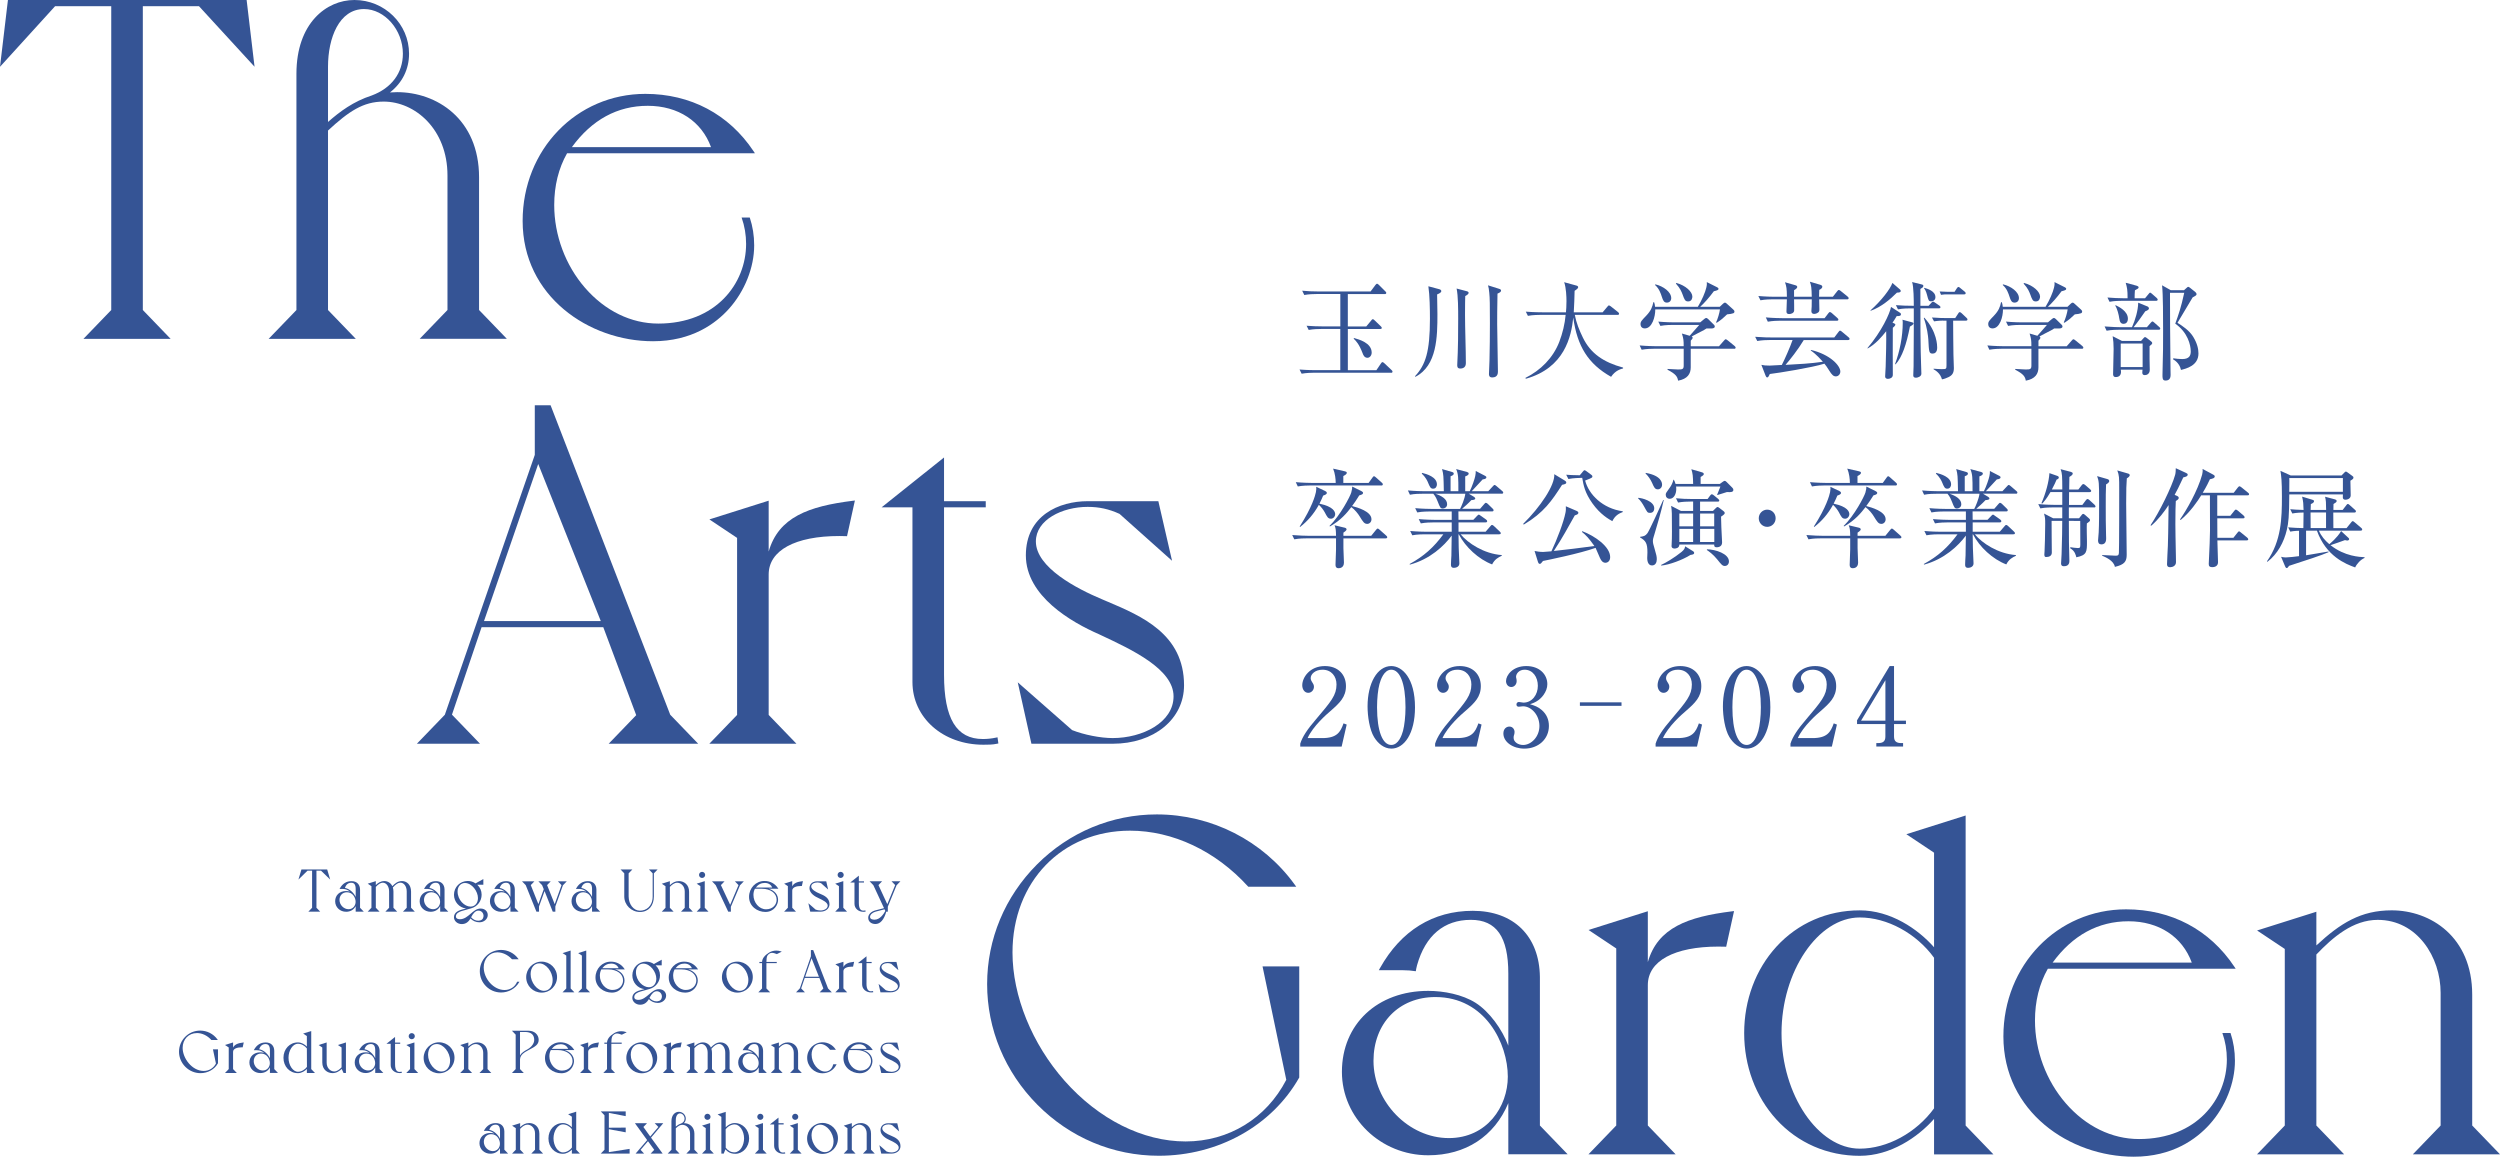 <?xml version="1.0" encoding="UTF-8"?><svg id="_レイヤー_2" xmlns="http://www.w3.org/2000/svg" viewBox="0 0 1048.82 485.28"><defs><style>.cls-1{fill:#355495;}</style></defs><g id="_レイヤー_1-2"><g><g><polygon class="cls-1" points="3.33 0 0 28.02 23.12 2.59 46.67 2.59 46.67 130.06 35.01 142.16 71.58 142.16 59.92 130.06 59.92 2.59 83.47 2.59 106.79 28 103.47 0 3.33 0"/><path class="cls-1" d="M200.98,74.42c0-24.57-17.83-35.76-34.39-35.76-1,0-2.01,.04-3.01,.12,5.2-4.03,8.03-9.73,8.03-16.26C171.61,10.1,161.33,0,148.69,0c-11.72,0-24.33,9.69-24.33,30.97v99.1s-11.66,12.09-11.66,12.09h36.57s-11.66-12.09-11.66-12.09V54.76c8.71-8.05,14.75-12.14,23.35-12.14,13.16,0,26.77,11.59,26.77,30.99v56.45s-11.66,12.09-11.66,12.09h36.57s-11.66-12.09-11.66-12.09v-55.65Zm-63.37-23.24V27.95c0-12.02,4.67-24.15,15.1-24.15,8.69,0,16.31,8.75,16.31,18.72,0,8.06-4.77,14.46-13.07,17.54-7.72,2.51-13.4,6.76-18.34,11.11Z"/><path class="cls-1" d="M230.99,170.03h-6.63s0,20.81,0,20.81l-37.74,109.02-11.74,12.17h26.51s-11.78-12.21-11.78-12.21l12.42-36.68h51.07s13.81,36.89,13.81,36.89l-11.57,12h37.58s-11.74-12.18-11.74-12.18l-50.19-129.82Zm-27.94,90.53l22.75-65.91,26.25,65.91h-49Z"/><path class="cls-1" d="M322.48,231.4v-21.35s-24.87,7.86-24.87,7.86l11.62,7.75v74.28s-11.66,12.09-11.66,12.09h36.57s-11.66-12.09-11.66-12.09v-58.91c0-10.11,11.08-16.15,29.63-16.15,.91,0,1.83,.02,2.75,.05l.49,.02,3.3-14.97-.83,.1c-18.59,2.32-31.19,6.86-35.35,21.33Z"/><path class="cls-1" d="M417.86,309.45c-1.71,.38-3.66,.59-5.5,.59-11.13,0-16.31-8.57-16.31-26.97v-70.22h17.5s0-2.59,0-2.59h-17.5v-18.34s-26.21,20.93-26.21,20.93h12.96v73.24c0,15.02,12.79,26.34,29.76,26.34,1.82,0,3.89,0,5.76-.42l.53-.12-.37-2.58-.62,.14Z"/><path class="cls-1" d="M464.68,252.42c-.85-.36-1.68-.71-2.5-1.07-10.31-4.33-27.6-13.23-27.6-24.2,0-9.08,11.05-14.5,21.74-14.5,4.79,0,8.91,.9,13.35,2.93l22.04,19.68-5.75-25h-29.64c-11.96,0-25.94,5.95-25.94,22.72,0,17.16,19.25,28.12,30.72,33.12l.97,.46c12.77,5.98,30.27,14.17,30.27,25.56,0,10.96-13,17.52-25.56,17.52-5.05,0-12.02-1.37-16.99-3.34l-22.81-20.04,5.73,25.76h34.07c17.36,0,29.96-10.32,29.96-24.53,0-21.46-17.77-29.01-32.06-35.08Z"/><path class="cls-1" d="M539.63,453.02c-8.38,16.19-24.15,25.85-42.23,25.85-17.94,0-36.43-9.26-50.73-25.4-13.72-15.48-21.9-35.62-21.9-53.87,0-29.62,20.73-51.11,49.3-51.11,17.94,0,35.97,8.51,49.45,23.34l.18,.19h20.12s-.68-.94-.68-.94c-13.32-18.42-34.94-29.41-57.81-29.41-18.91,0-36.77,7.46-50.28,20.99-13.49,13.52-20.92,31.35-20.92,50.21,0,18.87,7.46,36.82,21.02,50.53,13.69,13.85,31.8,21.47,50.99,21.47,24.86,0,47.41-12.53,58.85-32.69l.08-.14v-46.61s-15.4,0-15.4,0l9.96,47.58Z"/><path class="cls-1" d="M657.69,484.27l-11.66-12.09v-62.33c-.2-17.11-10.99-27.74-28.15-27.74-16.67,0-30.13,8.31-38.94,24.04l-.49,.88h10.06c1.98,0,3.63,.14,5.46,.43,.05-.53,.25-1.42,.52-2.52,3.51-12.46,11.31-19.04,22.59-19.04,10.71,0,15.7,7.16,15.7,22.54v30.25c-2.57-6.86-7.96-14.33-13.75-17.99-5.5-3.48-13.32-5-19.86-5-21.31,0-36.2,13.97-36.2,33.98,0,19.29,16.24,34.99,36.2,34.99,15.69,0,27.77-7.92,33.61-21.88v21.47s24.91,0,24.91,0Zm-49.87-6.81c-16.83,0-31.6-15.14-31.6-32.4,0-15.76,10.68-26.77,25.96-26.77,20.96,0,30.39,19.54,30.39,33.41,0,12.49-8.68,25.76-24.76,25.76Z"/><path class="cls-1" d="M691.31,403.64v-21.35s-24.87,7.86-24.87,7.86l11.62,7.75v74.28s-11.66,12.09-11.66,12.09h36.57s-11.66-12.09-11.66-12.09v-58.91c0-10.11,11.08-16.15,29.63-16.15,.91,0,1.83,.02,2.75,.05l.49,.02,3.3-14.97-.83,.1c-18.59,2.32-31.19,6.86-35.35,21.33Z"/><path class="cls-1" d="M824.64,342.12l-24.87,7.86,11.62,7.75v39.67c-6.81-7.7-18.24-15.48-31.19-15.48-13.56,0-25.97,5.41-34.94,15.23-8.73,9.56-13.53,22.43-13.53,36.26,0,13.82,4.81,26.7,13.53,36.26,8.97,9.82,21.37,15.23,34.94,15.23,12.95,0,24.39-7.78,31.19-15.48v14.88s24.91,0,24.91,0l-11.66-12.09v-130.06Zm-44.44,139.77c-17.48,0-32.8-22.66-32.8-48.49,0-25.83,15.33-48.5,32.8-48.5,11.5,0,23.72,6.63,31.19,16.9v63.19c-7.47,10.27-19.69,16.9-31.19,16.9Z"/><path class="cls-1" d="M1012.25,484.27h36.57s-11.66-12.09-11.66-12.09v-54.88c0-24.32-17.51-35.39-33.78-35.39-12.94,0-21.52,5.38-31.6,14.72v-14.13s-24.87,7.86-24.87,7.86l11.62,7.75v74.08s-11.66,12.09-11.66,12.09h36.57s-11.66-12.09-11.66-12.09v-71.75c6.9-7.22,15.35-14.53,25.76-14.53,16.5,0,26.37,15.55,26.37,30.59v55.69s-11.66,12.09-11.66,12.09Z"/><path class="cls-1" d="M932.35,433.39c1.24,3.5,1.88,7.22,1.88,11.06,0,16.6-12.65,33.41-36.83,33.41-11.42,0-22.33-5.32-30.74-14.99-8.22-9.45-12.93-22.1-12.93-34.72,0-8.09,1.81-15.41,5.39-21.74h8.66s15.54,0,15.54,0h16.61s38,0,38,0l-.61-.92c-10.32-15.48-26.42-24-45.35-24-28.87,0-51.49,23.41-51.49,53.3,0,31.6,27.81,50.48,54.7,50.48,16.25,0,26.29-7.4,31.85-13.6,6.63-7.39,10.59-17.35,10.59-26.62,0-4.11-.63-8.02-1.85-11.67h-3.42Zm-39.37-46.89c12.7,0,22.56,6.46,26.53,17.33h-58.37c8.4-11.5,19.11-17.33,31.84-17.33Z"/><path class="cls-1" d="M311.13,91.28c1.24,3.5,1.88,7.22,1.88,11.06,0,16.6-12.65,33.41-36.83,33.41-11.42,0-22.33-5.32-30.74-14.99-8.22-9.45-12.93-22.1-12.93-34.72,0-8.09,1.81-15.41,5.39-21.74h8.66s15.54,0,15.54,0h16.61s38,0,38,0l-.61-.92c-10.32-15.48-26.42-24-45.35-24-28.87,0-51.49,23.41-51.49,53.3,0,31.6,27.81,50.48,54.7,50.48,16.25,0,26.29-7.4,31.85-13.6,6.63-7.39,10.59-17.35,10.59-26.62,0-4.11-.63-8.02-1.85-11.67h-3.42Zm-39.37-46.89c12.7,0,22.56,6.46,26.53,17.33h-58.37c8.4-11.5,19.11-17.33,31.84-17.33Z"/></g><g><path class="cls-1" d="M583.51,156.37h-32.27c-.75,0-3.14,.04-5.17,.41l-.88-1.76c3.45,.27,6.06,.27,6.76,.27h10.34v-17.28h-8.04c-1.19,0-3.27,.04-5.22,.41l-.88-1.76c2.25,.18,4.55,.27,6.81,.27h7.34v-13.58h-9.9c-1.19,0-3.27,.05-5.22,.41l-.88-1.8c2.25,.23,4.55,.32,6.81,.32h21.88l1.99-2.66c.22-.27,.49-.59,.71-.59,.27,0,.53,.27,.8,.5l2.65,2.66c.31,.27,.44,.41,.44,.68,0,.5-.44,.5-.66,.5h-15.47v13.58h7.74l2.03-2.44c.27-.36,.44-.59,.71-.59s.53,.23,.84,.54l2.48,2.39c.27,.27,.44,.45,.44,.72,0,.45-.44,.45-.66,.45h-13.57v17.28h11.98l1.86-2.75c.18-.27,.4-.63,.71-.63,.22,0,.53,.27,.8,.5l2.96,2.8c.22,.18,.44,.45,.44,.68,0,.5-.44,.5-.66,.5Zm-9.86-6.27c-1.28,0-1.77-1.26-1.99-1.89-1.5-3.92-2.74-5.14-3.76-6.13l.13-.27c1.94,.54,7.43,1.98,7.43,6.13,0,1.13-.75,2.17-1.81,2.17Z"/><path class="cls-1" d="M602.91,123.53c.09,3.52,.13,6.5,.13,8.21,0,9.47-.13,21.65-9.24,26.34l-.18-.23c4.42-4.74,6.28-10.19,6.28-24.13,0-3.97-.09-9.88-.66-13.62l4.55,1.22c.57,.14,.88,.45,.88,.81s-.31,.81-1.77,1.4Zm11.8,.68c-.04,1.31-.09,3.83-.09,7.76,0,5.68,.35,14.75,.35,20.43,0,2.21-1.99,2.21-2.34,2.21-1.24,0-1.28-.86-1.28-1.44,0-.45,.22-4.6,.22-5.28,.09-3.16,.18-5.82,.18-14.3,0-3.65,0-9.38-.66-12.54l4.29,1.13c.4,.09,.75,.36,.75,.63,0,.41-.27,.77-1.41,1.4Zm13.53-1.04c-.13,6.13-.13,10.15-.13,12.76,0,3.11,.31,17,.31,19.85,0,.72,0,2.57-2.39,2.57-1.37,0-1.37-1.04-1.37-1.44,0-.9,.18-4.78,.22-5.59,.13-5.28,.18-10.55,.18-15.79,0-7.71-.04-10.51-.27-12.72-.13-1.62-.31-2.26-.53-3.11l4.73,1.49c.49,.14,.75,.41,.75,.68,0,.54-.44,.86-1.5,1.31Z"/><path class="cls-1" d="M675.89,158.08c-9.59-5.41-14.19-12.76-15.87-24.85-.8,7.94-3.62,21.11-19.89,25.67l-.18-.36c6.37-3.16,11.63-8.39,14.23-15.16,1.37-3.61,2.3-7.4,2.65-11.28h-10.61c-.35,0-3.14,0-5.22,.41l-.88-1.76c3.49,.27,6.59,.27,6.81,.27h10.03c.09-1.04,.22-2.44,.22-4.69,0-1.71-.13-5.59-.97-7.94l5.08,1.4c.4,.09,.8,.32,.8,.68,0,.5-.62,.95-1.5,1.53-.04,2.93-.18,5.73-.35,9.02h12.11l1.99-2.35c.22-.27,.44-.54,.66-.54s.53,.23,.84,.45l2.96,2.35c.18,.14,.44,.41,.44,.68,0,.5-.44,.5-.66,.5h-17.9c.62,3.34,1.9,6.45,3.36,9.47,3.27,6.77,8.75,10.42,16.89,12.63v.36c-.97,.27-3.23,.81-5.04,3.52Z"/><path class="cls-1" d="M727.48,146.31h-18.17v7.8c0,2.71-1.33,4.87-5.3,5.59-.27-1.62-.93-2.8-4.42-4.56v-.36c1.02,.09,3.67,.23,4.38,.23,1.94,0,2.39-.14,2.39-1.71v-6.99h-12.42c-1.1,0-3.23,.05-5.22,.41l-.84-1.8c3.01,.27,6.14,.32,6.76,.32h11.71c0-2.35-.04-3.07-.75-5.32l3.27,.95c.62-.72,3.45-3.92,4.02-4.56h-11.14c-.57,0-3.05,0-5.17,.41l-.88-1.8c2.92,.27,5.97,.32,6.76,.32h10.83l1.68-1.4c.4-.32,.62-.45,.84-.45s.44,.14,.8,.45l2.52,2.48c.18,.14,.27,.5,.27,.68,0,.59-.71,.81-1.5,.81h-1.99c-.57,.41-.88,.59-3.71,2.03-.57,.32-.75,.41-2.48,1.31,.27,.14,.4,.32,.4,.54,0,.32-.31,.72-.8,1.22v2.35h11.85l1.99-2.26c.44-.5,.62-.68,.84-.68s.53,.23,1.02,.63l2.7,2.21c.22,.18,.44,.5,.44,.68,0,.27-.22,.5-.66,.5Zm-.35-14.88c-.4,.18-1.46,.36-2.56,.45-.44,.36-.62,.54-2.03,1.85-.49,.45-1.5,1.13-2.3,1.67l-.31-.14c.71-1.44,1.46-4.01,1.64-5.46h-27.14c.04,3.07-1.33,7.98-4.38,7.98-1.28,0-1.81-.9-1.81-1.76,0-1.13,.49-1.58,2.43-3.61,2.03-2.12,2.56-3.74,2.96-5.64h.31c.22,.68,.35,1.17,.4,1.94h17.95c1.68-2.71,3.14-6.18,3.54-7.98,.31-1.26,.27-1.76,.22-2.39l4.33,2.17c.35,.18,.57,.36,.57,.63,0,.36-.18,.5-.53,.63-.31,.14-.97,.32-1.41,.41-1.81,2.48-4.29,5.28-5.75,6.54h8.22l1.33-1.26c.4-.36,.62-.5,.84-.5,.27,0,.49,.14,.8,.45l2.7,2.44c.22,.23,.49,.5,.49,.77,0,.41-.09,.63-.49,.81Zm-27.8-4.47c-1.24,0-1.64-.86-2.17-2.53-.4-1.22-1.06-3.34-2.83-4.87l.13-.27c3.36,.77,6.67,3.2,6.67,5.77,0,1.13-.71,1.89-1.81,1.89Zm8.89-.5c-1.28,0-1.55-.77-2.3-2.84-.49-1.26-.93-2.53-2.83-4.65l.18-.27c3.89,1.04,6.72,3.7,6.72,5.73,0,.5-.18,2.03-1.77,2.03Z"/><path class="cls-1" d="M775.3,142.66h-18.57c-2.39,4.01-5.88,8.39-7.65,10.42,5.79-.32,10.39-.54,15.65-1.31-.57-.63-2.56-3.02-5.08-4.74l.09-.23c8.13,1.94,12.33,6.63,12.33,9.07,0,1.08-.8,2.03-1.86,2.03-.97,0-1.64-.5-2.92-2.62-.62-1.04-1.33-2.03-1.9-2.71-5.04,1.62-19.36,3.92-22.9,4.33-.57,1.22-.75,1.44-1.11,1.44-.27,0-.49-.27-.66-.72l-1.77-4.56c.93,.23,1.86,.32,3.49,.32,.75,0,4.29-.23,5.08-.27,1.11-2.12,3.58-7.71,4.51-10.46h-9.59c-1.06,0-3.27,.04-5.22,.41l-.88-1.76c3.49,.27,6.01,.27,6.81,.27h26.39l1.72-2.26c.31-.41,.44-.59,.71-.59,.22,0,.44,.14,.84,.5l2.7,2.26c.22,.18,.44,.41,.44,.68,0,.32-.22,.5-.66,.5Zm-.4-17.09h-11.71c0,.68,.09,3.61,.09,4.19s-.04,.99-.53,1.35c-.66,.5-1.37,.59-1.64,.59-.71,0-1.19-.36-1.19-1.17,0-.32,.13-1.62,.13-1.89,.04-1.44,.04-2.39,.04-3.07h-7.43c0,.63,.09,4.42,.04,4.74-.09,1.04-1.28,1.44-2.08,1.44-1.11,0-1.15-.72-1.15-1.08,0-.81,.18-4.38,.18-5.1h-5.92c-1.11,0-3.23,.04-5.17,.41l-.88-1.8c3.01,.27,6.14,.32,6.76,.32h5.22c-.04-3.47-.18-4.33-.8-6.09l4.38,1.26c.53,.14,.75,.41,.75,.72s-.22,.72-1.33,1.35v2.75h7.43c-.09-3.92-.22-4.69-.8-6.31l4.42,1.31c.62,.18,.8,.5,.8,.81,0,.5-.44,.9-1.28,1.31-.04,.45-.04,2.48-.09,2.89h5.79l1.81-2.3c.31-.36,.44-.54,.71-.54,.22,0,.49,.14,.84,.45l2.83,2.3c.22,.18,.44,.41,.44,.68,0,.36-.27,.5-.66,.5Zm-4.29,8.98h-23.74c-1.1,0-3.23,.05-5.22,.41l-.84-1.8c3.01,.27,6.14,.32,6.76,.32h17.9l1.55-2.03c.27-.32,.44-.54,.66-.54,.27,0,.53,.18,.84,.45l2.3,2.03c.31,.27,.44,.5,.44,.72,0,.36-.35,.45-.66,.45Z"/><path class="cls-1" d="M783.44,146.04c5.88-6.9,9.42-14.52,9.9-17.28l3.89,2.53c.13,.09,.27,.27,.27,.54,0,.72-.75,.81-1.77,.77-.97,1.58-1.28,2.12-1.77,2.75l.66,.32c.22,.09,.53,.23,.53,.5,0,.41-.57,.95-1.06,1.35-.09,3.02,0,19.44,0,19.71,.04,1.22-1.19,1.71-2.03,1.71-.18,0-1.19,0-1.19-1.04,0-.36,.22-3.43,.22-4.1,.13-3.88,.31-11.14,.22-14.84-1.99,2.53-4.46,5.37-7.74,7.22l-.13-.14Zm1.24-15.79c4.77-4.29,8.31-8.98,9.24-11.55l3.18,2.75c.18,.18,.31,.36,.31,.59,0,.68-.71,.68-1.59,.72-2.83,2.84-6.59,6.04-11.01,7.62l-.13-.14Zm10.34,22.51c1.99-5.37,3.23-11.68,3.23-17.37,0-.63-.04-.9-.13-1.26l4.02,1.08c.27,.09,.62,.14,.62,.5,0,.5-1.06,1.04-1.5,1.31-1.46,7.49-3.27,12.81-6.01,15.83l-.22-.09Zm14.1-24.49l1.06-1.17c.22-.27,.53-.54,.8-.54s.57,.23,.88,.45l1.77,1.22c.22,.14,.44,.36,.44,.68,0,.41-.4,.45-.66,.45h-7.74c0,8.98,0,9.92,.13,18.27,0,1.49,.27,8.3,.27,9.16,0,1.22-1.64,1.67-2.21,1.67-1.19,0-1.19-.68-1.19-1.08,0-.59,.13-3.16,.13-3.7,.04-4.92,.09-10.33,.09-15.29v-9.02h-1.41c-.75,0-3.09,0-5.22,.41l-.88-1.76c2.43,.18,4.82,.27,7.51,.27,0-2.12-.04-8.12-.71-9.97l4.15,1.04c.4,.09,.57,.32,.57,.59,0,.59-.62,.9-1.24,1.26v7.08h3.45Zm-1.81,5.01c5.39,5.91,5.39,11.77,5.39,12.58,0,1.98-1.06,2.48-1.86,2.48-1.55,0-1.59-.54-1.86-6-.09-1.26-.49-5.01-1.9-8.93l.22-.14Zm-.04-12.54c1.41,.41,4.69,1.4,4.69,3.92,0,1.22-.93,1.76-1.77,1.76-1.06,0-1.11-.27-1.77-2.75-.4-1.58-.88-2.26-1.24-2.75l.09-.18Zm7.87,13.76c-.44,0-2.03,.04-3.76,.32l-.88-1.62c2.79,.23,5.08,.23,5.35,.23h4.42l1.24-1.89c.13-.23,.35-.59,.66-.59,.27,0,.62,.32,.84,.5l1.99,1.89c.22,.23,.4,.41,.4,.68,0,.45-.35,.5-.66,.5h-5.35c.04,4.74,.04,9.52,.13,14.25,0,.9,.18,4.83,.18,5.64,0,2.03-.66,3.02-2.21,3.79-.88,.41-1.86,.81-2.78,.95-.71-2.53-2.52-3.65-3.54-4.24v-.23c1.41,.09,2.21,.18,3.27,.18,2.03,0,2.17,0,2.17-1.62v-18.72h-1.46Zm4.86-12.09l.93-1.44c.18-.27,.44-.59,.71-.59,.22,0,.49,.23,.8,.5l1.77,1.44c.27,.23,.44,.41,.44,.68,0,.41-.31,.5-.66,.5h-7.47c-.27,0-1.11,0-2.21,.18l-.57-1.4c1.55,.09,2.96,.14,3.32,.14h2.96Z"/><path class="cls-1" d="M873.35,146.31h-18.17v7.8c0,2.71-1.33,4.87-5.3,5.59-.27-1.62-.93-2.8-4.42-4.56v-.36c1.02,.09,3.67,.23,4.38,.23,1.94,0,2.39-.14,2.39-1.71v-6.99h-12.42c-1.1,0-3.23,.05-5.22,.41l-.84-1.8c3.01,.27,6.14,.32,6.76,.32h11.71c0-2.35-.04-3.07-.75-5.32l3.27,.95c.62-.72,3.45-3.92,4.02-4.56h-11.14c-.57,0-3.05,0-5.17,.41l-.88-1.8c2.92,.27,5.97,.32,6.76,.32h10.83l1.68-1.4c.4-.32,.62-.45,.84-.45s.44,.14,.8,.45l2.52,2.48c.18,.14,.27,.5,.27,.68,0,.59-.71,.81-1.5,.81h-1.99c-.57,.41-.88,.59-3.71,2.03-.57,.32-.75,.41-2.48,1.31,.27,.14,.4,.32,.4,.54,0,.32-.31,.72-.8,1.22v2.35h11.85l1.99-2.26c.44-.5,.62-.68,.84-.68s.53,.23,1.02,.63l2.7,2.21c.22,.18,.44,.5,.44,.68,0,.27-.22,.5-.66,.5Zm-.35-14.88c-.4,.18-1.46,.36-2.56,.45-.44,.36-.62,.54-2.03,1.85-.49,.45-1.5,1.13-2.3,1.67l-.31-.14c.71-1.44,1.46-4.01,1.64-5.46h-27.14c.04,3.07-1.33,7.98-4.38,7.98-1.28,0-1.81-.9-1.81-1.76,0-1.13,.49-1.58,2.43-3.61,2.03-2.12,2.56-3.74,2.96-5.64h.31c.22,.68,.35,1.17,.4,1.94h17.95c1.68-2.71,3.14-6.18,3.54-7.98,.31-1.26,.27-1.76,.22-2.39l4.33,2.17c.35,.18,.57,.36,.57,.63,0,.36-.18,.5-.53,.63-.31,.14-.97,.32-1.41,.41-1.81,2.48-4.29,5.28-5.75,6.54h8.22l1.33-1.26c.4-.36,.62-.5,.84-.5,.27,0,.49,.14,.8,.45l2.7,2.44c.22,.23,.49,.5,.49,.77,0,.41-.09,.63-.49,.81Zm-27.8-4.47c-1.24,0-1.64-.86-2.17-2.53-.4-1.22-1.06-3.34-2.83-4.87l.13-.27c3.36,.77,6.67,3.2,6.67,5.77,0,1.13-.71,1.89-1.81,1.89Zm8.89-.5c-1.28,0-1.55-.77-2.3-2.84-.49-1.26-.93-2.53-2.83-4.65l.18-.27c3.89,1.04,6.72,3.7,6.72,5.73,0,.5-.18,2.03-1.77,2.03Z"/><path class="cls-1" d="M900.71,137.25l1.55-1.8c.27-.27,.53-.59,.71-.59,.27,0,.53,.23,.84,.5l2.03,1.8c.27,.23,.44,.41,.44,.68,0,.41-.35,.5-.66,.5h-16.62c-.8,0-3.05,0-5.22,.41l-.84-1.8c3.18,.27,6.01,.32,6.76,.32h4.73c1.37-3.02,2.56-7.04,2.61-10.28l3.89,1.58c.31,.14,.62,.5,.62,.81,0,.5-.57,.86-1.55,1.22-1.55,2.26-3.31,4.74-4.91,6.68h5.61Zm-.8-12.13l1.46-1.76c.27-.32,.44-.59,.66-.59s.53,.27,.84,.54l1.9,1.67c.22,.23,.44,.45,.44,.72,0,.41-.4,.5-.66,.5h-14.37c-.75,0-3.05,0-5.17,.41l-.88-1.8c2.25,.18,4.51,.32,6.81,.32h1.64c0-3.61-.22-4.56-.8-6.5l4.55,1.22c.44,.14,.88,.32,.88,.72s-.4,.63-1.55,1.22c-.09,1.08-.13,2.17-.13,3.34h4.38Zm-1.68,17.91l.97-1.08c.18-.23,.49-.54,.71-.54s.57,.27,.75,.41l1.68,1.31c.27,.18,.57,.5,.57,.81,0,.36-.35,.72-1.11,1.26-.04,1.62-.04,3.02,0,5.5,0,.68,.09,3.79,.09,4.42,0,1.89-1.41,2.26-2.08,2.26-.84,0-1.06-.45-1.06-1.13,0-.32,.04-.86,.09-1.17h-9.11c.04,.5,.09,.63,.09,.9,0,1.49-.84,2.21-2.21,2.21-.97,0-1.11-.72-1.11-1.22,0-1.44,.22-8.89,.22-10.55,0-2.17-.13-3.7-.4-5.37l3.89,1.98h8Zm-10.65-14.98c1.33,.63,5.13,2.48,5.13,5.64,0,1.67-1.02,2.17-1.77,2.17-1.06,0-1.64-.59-1.86-2.35-.18-1.35-.8-3.97-1.68-5.28l.18-.18Zm2.12,16.06v9.88h9.19v-9.88h-9.19Zm26.52-22.33l1.06-.95c.31-.27,.53-.5,.75-.5s.49,.23,.75,.41l2.25,1.8c.18,.14,.49,.59,.49,.86,0,.5-.53,.77-1.64,1.35-1.02,1.67-5.48,9.16-6.37,10.69,1.99,1.22,5,3.2,6.63,5.91,1.64,2.71,2.17,5.01,2.17,6.95,0,5.14-5.17,6.36-7.34,6.9-.18-.95-.88-3.11-3.32-4.47l.09-.41c1.37,.18,2.43,.32,3.76,.32,3.05,0,3.58-1.58,3.58-3.2,0-2.8-1.33-8.03-6.5-11.64,1.37-3.79,2.43-6.77,3.76-12.95h-5.97c-.04,1.94,.09,24.45,.22,32.25,0,.63,.04,1.67,.04,2.17,0,1.8-.88,2.39-2.17,2.39s-1.24-1.17-1.24-2.35c0-.41,.04-1.4,.04-1.94,.22-6.72,.22-11.1,.22-16.87,0-4.56,0-15.25-.44-18.81l3.67,2.07h5.48Z"/><path class="cls-1" d="M581.33,225.86h-17.73v4.1c0,.36,.22,5.82,.22,6.04,0,2.17-1.64,2.39-2.3,2.39-.8,0-1.24-.5-1.24-1.35,0-.41,.22-6.09,.22-6.5v-4.69h-12.29c-.8,0-3.09,0-5.22,.41l-.88-1.8c2.74,.23,5.48,.32,6.81,.32h11.58c-.04-2.3-.09-3.11-.62-4.42l4.11,.99c.27,.04,.93,.23,.93,.72,0,.54-.97,1.13-1.33,1.4v1.31h11.67l1.99-2.44c.22-.27,.49-.59,.71-.59,.27,0,.57,.27,.84,.5l2.74,2.44c.27,.23,.44,.41,.44,.72,0,.41-.35,.45-.66,.45Zm-1.86-22.19h-29.79c-1.1,0-3.23,.05-5.22,.41l-.84-1.8c3.01,.27,6.14,.32,6.76,.32h9.99c0-1.53-.27-4.06-1.1-6l4.95,1.13c.31,.09,.8,.18,.8,.63,0,.5-.57,.9-1.46,1.35v2.89h10.61l1.59-2.21c.22-.32,.44-.59,.66-.59,.27,0,.57,.27,.88,.54l2.43,2.17c.18,.18,.4,.36,.4,.68,0,.41-.35,.5-.66,.5Zm-21.13,13.94c-1.19,0-1.55-.72-2.61-2.75-.49-.9-1.5-2.26-2.43-3.07-2.21,3.97-4.73,6.81-7.87,9.29l-.18-.18c5.26-8.21,6.54-13.08,6.81-14.43,.22-1.17,.18-1.62,.13-2.25l3.8,1.8c.22,.09,.66,.41,.66,.77,0,.5-.53,.77-1.55,1.13-.35,.9-.75,1.76-1.55,3.38,5.97,1.26,6.59,3.47,6.59,4.38,0,1.04-.8,1.94-1.81,1.94Zm15.25,2.17c-1.24,0-1.72-.77-3.27-3.29-.53-.9-1.99-2.75-3.4-3.74-1.81,2.35-4.29,5.46-8.97,8.12l-.18-.23c4.46-4.33,8.62-12.31,9.11-13.98,.4-1.44,.4-1.8,.4-2.53l3.85,1.89c.53,.27,.71,.5,.71,.77,0,.45-.35,.72-1.59,1.04-1.24,1.98-1.99,3.11-3.01,4.47,2.08,.54,8.13,2.21,8.13,5.55,0,1.22-.93,1.94-1.77,1.94Z"/><path class="cls-1" d="M629.96,207.1h-13.79l2.3,1.4c.18,.14,.44,.41,.44,.63,0,.54-.84,.63-1.64,.68-1.24,1.35-3.05,2.93-3.89,3.65h7.56l1.72-1.98c.22-.27,.49-.54,.71-.54s.62,.27,.8,.45l2.03,1.98c.22,.23,.4,.41,.4,.68,0,.45-.35,.5-.66,.5h-14.1c0,.54,.04,3.02,.04,3.52h6.23l1.55-1.62c.27-.27,.53-.54,.75-.54s.44,.23,.84,.5l2.17,1.53c.22,.18,.49,.41,.49,.72,0,.41-.35,.5-.66,.5h-11.36v3.92h11.36l1.99-2.3c.31-.36,.44-.54,.71-.54,.31,0,.57,.27,.8,.45l2.43,2.3c.22,.23,.44,.41,.44,.72,0,.41-.4,.45-.71,.45h-16.13c3.05,3.7,9.73,8.16,17.24,8.71l.04,.27c-1.41,.68-2.96,1.44-4.07,3.65-5.7-2.17-11.23-7.31-13.97-12.63h-.13c.04,4.1,.09,4.92,.09,5.77,.04,1.04,.27,5.5,.27,6.45,0,1.35-1.33,1.85-2.25,1.85-1.19,0-1.28-.72-1.28-1.4,0-.99,.13-2.66,.18-3.7,.04-1.49,.04-2.17,.13-8.43-3.18,4.33-9.11,9.92-17.55,12.18l-.09-.27c5.97-3.25,10.03-6.9,14.15-12.45h-7.82c-.44,0-3.18,0-5.22,.41l-.88-1.8c2.96,.27,5.97,.32,6.81,.32h10.61v-3.92h-7.74c-1.15,0-3.23,.04-5.22,.41l-.88-1.8c3.05,.27,6.23,.32,6.81,.32h7.03v-3.52h-9.28c-.4,0-3.14,0-5.17,.41l-.88-1.8c2.96,.27,6.06,.32,6.81,.32h12.02c.57-1.04,1.94-4.24,2.21-6.36h-12.55c2.56,.86,4.91,2.21,4.91,4.38,0,1.31-1.06,1.8-1.77,1.8-1.02,0-1.15-.27-2.21-2.98-.22-.59-.8-2.03-1.81-3.2h-4.6c-1.1,0-3.23,0-5.22,.41l-.84-1.8c3.01,.27,6.14,.32,6.76,.32h8.31c-.13-6.5-.13-6.99-.75-9.29l4.29,1.26c.4,.14,.62,.27,.62,.68,0,.5-.49,.77-1.33,1.08v6.27h3.27c0-5.73,0-7.04-.93-9.29l4.51,1.22c.27,.09,.75,.23,.75,.68,0,.68-1.06,1.04-1.46,1.17v6.22h1.9c1.02-1.98,2.12-5.32,2.3-6.31,.18-.77,.22-1.44,.22-2.17l3.93,2.03c.27,.14,.53,.32,.53,.63,0,.68-1.06,.81-1.55,.86-1.37,1.49-3.71,4.06-4.6,4.96h6.94l1.9-2.03c.35-.36,.53-.59,.71-.59,.27,0,.57,.23,.88,.5l2.3,1.98c.27,.23,.49,.41,.49,.72,0,.41-.4,.5-.66,.5Zm-28.73-2.08c-1.06,0-1.37-.72-2.21-2.75-.13-.32-.84-2.03-2.56-3.56l.18-.32c1.77,.45,6.19,1.67,6.19,4.83,0,.59-.31,1.8-1.59,1.8Z"/><path class="cls-1" d="M655.33,203.4c-4.29,6.68-7.65,11.68-16.09,16.69l-.22-.32c7.12-6.99,13.39-16.24,13.04-20.84l4.51,2.75c.22,.14,.53,.41,.53,.77,0,.45-.4,.68-1.77,.95Zm18.26,32.7c-1.06,0-1.81-.72-2.34-1.98-1.55-3.56-1.72-3.97-1.86-4.28-6.5,2.35-20.25,5.14-22.06,5.5-.75,.99-.97,1.22-1.37,1.22s-.62-.45-.71-.72l-1.46-4.69c.93,.18,2.17,.41,3.62,.41,.35,0,2.92-.23,3.45-.27,2.3-4.83,5.17-12.31,5.92-16.28,.18-.81,.18-1.8,.13-2.62l4.6,1.98c.27,.14,.66,.36,.66,.77,0,.54-.53,.77-1.5,1.08-.49,.81-.84,1.44-4.07,7.22-1.33,2.3-2.79,4.74-4.73,7.71,5.08-.54,11.36-1.31,17.02-2.08-2.3-3.29-3.54-4.56-5.22-5.91l.13-.32c5.17,1.94,11.71,6.45,11.71,10.87,0,1.98-1.41,2.39-1.94,2.39Zm2.83-17.46c-1.41-.77-5.04-2.8-8.31-7.4-3.23-4.51-3.76-7.58-4.33-10.78-1.1,.05-3.67,.05-5.79,.5l-.93-1.8c1.15,.09,3.4,.23,5.7,.23l1.28-1.53c.31-.36,.49-.59,.71-.59s.49,.18,.93,.5l1.94,1.44c.18,.14,.44,.36,.44,.68,0,.41-.31,.59-1.02,.9-1.02,.41-1.41,.59-2.03,.81,1.55,5.91,7.38,11.73,15.78,12.9v.32c-1.24,.5-3.14,1.22-4.38,3.83Z"/><path class="cls-1" d="M692.28,215.17c-1.19,0-1.19-.27-2.52-2.66-.66-1.22-1.46-2.44-2.52-3.43v-.23c1.64,.05,6.76,1.4,6.76,4.38,0,1.35-.8,1.94-1.72,1.94Zm1.59,9.65c-.35,1.17-.44,1.49-.44,2.03,0,.86,.13,1.49,.84,3.83,.57,1.98,.8,2.75,.8,3.92,0,1.31-.53,2.62-2.03,2.62-1.86,0-1.99-2.44-1.99-3.11,0-.36,.09-1.98,.09-2.35,0-3.83-.66-4.87-3.09-6.31v-.23c1.72-.27,2.17-.36,3.09-1.53,.75-.99,5.61-11.55,6.63-13.94l.22,.04c-1.15,5.1-2.61,10.06-4.11,15.02Zm1.64-19.53c-1.24,0-1.59-.86-2.39-2.66-.66-1.49-1.59-2.84-2.78-4.01l.09-.23c6.76,1.17,6.85,4.33,6.85,4.96,0,1.22-.88,1.94-1.77,1.94Zm13.7,27.51c-3.27,2.08-8.97,4.19-12.29,4.47l-.04-.27c1.68-.72,5.66-3.07,8.58-5.46,1.19-.99,1.37-1.53,1.5-2.35l3.36,2.08c.27,.18,.44,.41,.44,.68,0,.5-.44,.72-1.55,.86Zm16.4-26.34c-.31,0-.8,0-1.11-.04-.62,.18-3.45,1.13-4.02,1.26l-.09-.14c.35-.81,1.19-2.89,1.37-3.43h-18.61c.04,.27,.09,.54,.09,1.04,0,2.17-1.06,4.1-2.74,4.1-1.02,0-1.68-.72-1.68-1.67,0-.68,.18-.9,1.77-3.11,.49-.63,1.15-1.89,1.46-3.2h.18c.31,.63,.53,1.08,.71,1.76h7.38c-.09-3.43-.13-4.19-.75-6.18l4.2,1.22c.66,.18,1.02,.36,1.02,.81,0,.32-.27,.63-1.33,1.22-.04,1.76-.04,2.3,0,2.93h8.04l1.24-.9c.4-.27,.62-.41,.84-.41s.44,.18,.75,.45l2.43,2.44c.27,.23,.44,.59,.44,.9,0,.63-.44,.95-1.59,.95Zm-3.58,10.28c.04,1.4,.09,2.62,.13,4.51,.04,.99,.31,6,.31,6.31,0,2.03-1.99,2.03-2.25,2.03-1.1,0-1.06-.59-1.06-1.13h-14.63c.04,1.67-1.9,1.67-1.99,1.67-.27,0-1.28-.04-1.28-1.08,0-.18,.04-.36,.04-.54,.09-1.13,.13-3.7,.13-5.46,0-7.89,0-8.75-.35-10.83l4.11,2.12h5.13v-3.92h-1.1c-1.19,0-3.27,.05-5.22,.41l-.88-1.8c2.25,.23,4.55,.32,6.81,.32h6.45l1.06-1.44c.27-.32,.44-.54,.71-.54s.53,.14,.88,.45l1.81,1.49c.13,.14,.44,.41,.44,.68,0,.32-.18,.45-.62,.45h-7.43v3.92h5.39l1.19-1.17c.35-.32,.53-.5,.75-.5s.44,.18,.71,.36l1.77,1.35c.35,.27,.53,.5,.53,.86,0,.23-.13,.59-1.55,1.49Zm-11.71-1.31h-5.79v5.37h5.79v-5.37Zm0,6.45h-5.79v5.5h5.79v-5.5Zm8.84-6.45h-5.92v5.37h5.92v-5.37Zm.04,6.45h-5.97v5.5h5.97v-5.5Zm4.46,15.56c-1.06,0-1.46-.54-3.27-2.8-1.72-2.12-3.54-3.38-4.29-3.88v-.32c3.58,.04,9.24,1.85,9.24,5.1,0,1.08-.71,1.89-1.68,1.89Z"/><path class="cls-1" d="M741.39,221.03c-1.95,0-3.54-1.62-3.54-3.61s1.59-3.61,3.54-3.61,3.54,1.53,3.54,3.61-1.64,3.61-3.54,3.61Z"/><path class="cls-1" d="M797.04,225.86h-17.73v4.1c0,.36,.22,5.82,.22,6.04,0,2.17-1.64,2.39-2.3,2.39-.8,0-1.24-.5-1.24-1.35,0-.41,.22-6.09,.22-6.5v-4.69h-12.29c-.8,0-3.09,0-5.22,.41l-.88-1.8c2.74,.23,5.48,.32,6.81,.32h11.58c-.04-2.3-.09-3.11-.62-4.42l4.11,.99c.27,.04,.93,.23,.93,.72,0,.54-.97,1.13-1.33,1.4v1.31h11.67l1.99-2.44c.22-.27,.49-.59,.71-.59,.27,0,.57,.27,.84,.5l2.74,2.44c.27,.23,.44,.41,.44,.72,0,.41-.35,.45-.66,.45Zm-1.86-22.19h-29.79c-1.1,0-3.23,.05-5.22,.41l-.84-1.8c3.01,.27,6.14,.32,6.76,.32h9.99c0-1.53-.27-4.06-1.1-6l4.95,1.13c.31,.09,.8,.18,.8,.63,0,.5-.57,.9-1.46,1.35v2.89h10.61l1.59-2.21c.22-.32,.44-.59,.66-.59,.27,0,.57,.27,.88,.54l2.43,2.17c.18,.18,.4,.36,.4,.68,0,.41-.35,.5-.66,.5Zm-21.13,13.94c-1.19,0-1.55-.72-2.61-2.75-.49-.9-1.5-2.26-2.43-3.07-2.21,3.97-4.73,6.81-7.87,9.29l-.18-.18c5.26-8.21,6.54-13.08,6.81-14.43,.22-1.17,.18-1.62,.13-2.25l3.8,1.8c.22,.09,.66,.41,.66,.77,0,.5-.53,.77-1.55,1.13-.35,.9-.75,1.76-1.55,3.38,5.97,1.26,6.59,3.47,6.59,4.38,0,1.04-.8,1.94-1.81,1.94Zm15.25,2.17c-1.24,0-1.72-.77-3.27-3.29-.53-.9-1.99-2.75-3.4-3.74-1.81,2.35-4.29,5.46-8.97,8.12l-.18-.23c4.46-4.33,8.62-12.31,9.11-13.98,.4-1.44,.4-1.8,.4-2.53l3.85,1.89c.53,.27,.71,.5,.71,.77,0,.45-.35,.72-1.59,1.04-1.24,1.98-1.99,3.11-3.01,4.47,2.08,.54,8.13,2.21,8.13,5.55,0,1.22-.93,1.94-1.77,1.94Z"/><path class="cls-1" d="M845.67,207.1h-13.79l2.3,1.4c.18,.14,.44,.41,.44,.63,0,.54-.84,.63-1.64,.68-1.24,1.35-3.05,2.93-3.89,3.65h7.56l1.72-1.98c.22-.27,.49-.54,.71-.54s.62,.27,.8,.45l2.03,1.98c.22,.23,.4,.41,.4,.68,0,.45-.35,.5-.66,.5h-14.1c0,.54,.04,3.02,.04,3.52h6.23l1.55-1.62c.27-.27,.53-.54,.75-.54s.44,.23,.84,.5l2.17,1.53c.22,.18,.49,.41,.49,.72,0,.41-.35,.5-.66,.5h-11.36v3.92h11.36l1.99-2.3c.31-.36,.44-.54,.71-.54,.31,0,.57,.27,.8,.45l2.43,2.3c.22,.23,.44,.41,.44,.72,0,.41-.4,.45-.71,.45h-16.13c3.05,3.7,9.73,8.16,17.24,8.71l.04,.27c-1.41,.68-2.96,1.44-4.07,3.65-5.7-2.17-11.23-7.31-13.97-12.63h-.13c.04,4.1,.09,4.92,.09,5.77,.04,1.04,.27,5.5,.27,6.45,0,1.35-1.33,1.85-2.25,1.85-1.19,0-1.28-.72-1.28-1.4,0-.99,.13-2.66,.18-3.7,.04-1.49,.04-2.17,.13-8.43-3.18,4.33-9.11,9.92-17.55,12.18l-.09-.27c5.97-3.25,10.03-6.9,14.15-12.45h-7.82c-.44,0-3.18,0-5.22,.41l-.88-1.8c2.96,.27,5.97,.32,6.81,.32h10.61v-3.92h-7.74c-1.15,0-3.23,.04-5.22,.41l-.88-1.8c3.05,.27,6.23,.32,6.81,.32h7.03v-3.52h-9.28c-.4,0-3.14,0-5.17,.41l-.88-1.8c2.96,.27,6.06,.32,6.81,.32h12.02c.57-1.04,1.94-4.24,2.21-6.36h-12.55c2.56,.86,4.91,2.21,4.91,4.38,0,1.31-1.06,1.8-1.77,1.8-1.02,0-1.15-.27-2.21-2.98-.22-.59-.8-2.03-1.81-3.2h-4.6c-1.1,0-3.23,0-5.22,.41l-.84-1.8c3.01,.27,6.14,.32,6.76,.32h8.31c-.13-6.5-.13-6.99-.75-9.29l4.29,1.26c.4,.14,.62,.27,.62,.68,0,.5-.49,.77-1.33,1.08v6.27h3.27c0-5.73,0-7.04-.93-9.29l4.51,1.22c.27,.09,.75,.23,.75,.68,0,.68-1.06,1.04-1.46,1.17v6.22h1.9c1.02-1.98,2.12-5.32,2.3-6.31,.18-.77,.22-1.44,.22-2.17l3.93,2.03c.27,.14,.53,.32,.53,.63,0,.68-1.06,.81-1.55,.86-1.37,1.49-3.71,4.06-4.6,4.96h6.94l1.9-2.03c.35-.36,.53-.59,.71-.59,.27,0,.57,.23,.88,.5l2.3,1.98c.27,.23,.49,.41,.49,.72,0,.41-.4,.5-.66,.5Zm-28.73-2.08c-1.06,0-1.37-.72-2.21-2.75-.13-.32-.84-2.03-2.56-3.56l.18-.32c1.77,.45,6.19,1.67,6.19,4.83,0,.59-.31,1.8-1.59,1.8Z"/><path class="cls-1" d="M878.42,212.87h-10.48v4.56h4.29l1.1-1.4c.22-.32,.44-.45,.62-.45,.22,0,.44,.14,.8,.45l1.64,1.44c.22,.18,.44,.45,.44,.77,0,.36-.27,.63-1.33,1.35-.13,1.17,.04,6.5,.04,7.58,0,4.33,0,5.73-4.46,6.63-.22-.9-.57-2.66-2.56-3.79l.04-.45c.71,.14,2.48,.36,3.18,.36,.84,0,1.02-.18,1.02-1.44,0-3.25,0-6.72-.04-9.92l-4.77-.05c0,6.18,0,6.86,.04,8.98,0,1.26,.18,7.8,.18,7.89,0,1.94-1.46,2.17-2.3,2.17-1.1,0-1.19-.77-1.19-1.17,0-.36,.18-3.29,.22-3.92,.22-6.31,.27-11.28,.27-13.94h-4.46c-.04,2.12,.09,11.41,.09,13.31,0,1.35-1.1,1.85-2.3,1.85-.4,0-.84,0-.84-1.04,0-.23,.04-1.13,.09-1.31,.09-2.53,.27-6.36,.27-11.37,0-2.44,0-2.71-.49-4.51l3.85,1.98h3.8v-4.56h-4.02c-.57,0-3.05,0-5.17,.41l-.88-1.8c2.92,.27,5.97,.32,6.76,.32h3.32v-5.37h-4.95c-1.72,2.98-2.87,4.19-3.45,4.83l-.35-.14c1.86-4.29,3.14-9.07,3.36-12.63l3.23,1.13c.44,.14,.71,.36,.71,.72,0,.45-.49,.72-.93,.86-.4,.95-.84,2.03-1.99,4.15h4.38c-.04-5.95-.04-6.59-.71-8.52l4.29,1.13c.44,.14,.8,.32,.8,.68,0,.54-.53,.9-1.41,1.44-.04,.54-.09,3.52-.09,5.28h3.85l1.37-1.76c.27-.36,.49-.54,.71-.54s.53,.18,.84,.45l2.03,1.76c.22,.23,.44,.45,.44,.68,0,.27-.22,.5-.66,.5h-8.62c0,.86-.04,4.6-.04,5.37h5.61l1.46-1.94c.27-.36,.49-.54,.71-.54s.49,.18,.8,.45l2.12,1.94c.22,.23,.44,.5,.44,.72,0,.32-.27,.45-.66,.45Zm5.13-9.65c-.13,2.75-.13,5.59-.13,9.16s0,8.48,.13,12.04c.04,.32,.04,1.08,.04,1.4,0,.63,0,2.57-1.99,2.57-.97,0-1.41-.59-1.41-1.62,0-.54,.27-2.89,.27-3.38,.18-3.52,.18-8.52,.18-12.81,0-8.43-.09-8.66-.84-10.83l4.24,1.22c.53,.14,.84,.41,.84,.86,0,.59-.84,1.13-1.33,1.4Zm8.71-2.53c-.18,2.62-.27,4.38-.27,10.51,0,3.34,.22,18.54,.22,21.52,0,2.8-.88,4.15-4.95,5.1-.49-2.66-3.98-4.1-5.35-4.69v-.27c1.24,.09,5.04,.27,5.66,.27,1.02,0,1.28-.18,1.37-1.13,.13-1.62,.13-23.09,.13-26.52,0-5.32,0-5.95-.8-8.12l4.51,1.31c.35,.09,.71,.32,.71,.68,0,.32-.31,.81-1.24,1.35Z"/><path class="cls-1" d="M913.43,208.09c.09,.04,.62,.32,.62,.81,0,.54-.71,.95-1.24,1.31-.09,1.94-.18,4.15-.18,9.61,0,1.22,.09,8.12,.22,13.49,0,.86,.04,1.94,.04,2.53,0,1.62-1.55,2.12-2.43,2.12-1.19,0-1.33-.72-1.33-1.22,0-1.22,.31-6.59,.35-7.71,.13-3.43,.13-4.78,.31-17.14-1.72,2.66-4.24,6.04-7.29,8.66l-.31-.18c3.71-5.46,8.97-16.19,10.34-21.15,.22-.77,.27-1.85,.27-2.8l4.29,1.98c.44,.18,.71,.41,.71,.72,0,.63-.53,.86-1.86,1.17-1.72,3.79-2.83,5.86-3.62,7.31l1.11,.5Zm10.03-.27c-1.33,2.17-4.51,6.95-8.62,10.33l-.27-.23c2.61-3.7,7.43-12,9.28-18.76,.18-.68,.31-1.58,.18-2.44l4.55,2.44c.22,.14,.57,.36,.57,.68,0,.77-.97,.99-2.03,1.22-.53,1.17-1.37,2.93-3.01,5.68h13l1.72-2.21c.27-.32,.49-.54,.66-.54,.22,0,.62,.27,.84,.45l2.78,2.25c.18,.14,.44,.36,.44,.68,0,.41-.4,.45-.71,.45h-12.64v8.57h5.48l1.64-2.07c.27-.32,.49-.54,.71-.54s.57,.27,.8,.45l2.43,2.07c.22,.23,.4,.41,.4,.72,0,.41-.35,.45-.66,.45h-10.79c0,1.31,.04,6.99,.04,8.16h6.72l1.72-2.17c.27-.32,.44-.54,.66-.54s.49,.27,.8,.5l2.61,2.12c.31,.27,.44,.5,.44,.72,0,.41-.4,.45-.66,.45h-12.29c.04,1.44,.27,7.85,.27,9.16,0,1.44-1.06,2.07-2.43,2.07-1.02,0-1.46-.36-1.46-1.31,0-.27,.04-.72,.04-.9,.27-4.87,.49-11.37,.49-13.26,0-.63-.04-13.98-.04-14.66h-3.67Z"/><path class="cls-1" d="M982.34,199.47l1.11-1.13c.4-.41,.49-.5,.71-.5s.35,.09,.84,.45l1.9,1.4c.4,.27,.44,.45,.44,.63,0,.54-.27,.72-1.28,1.35,0,.99,.13,5.28,.13,6.13,0,1.58-1.68,1.85-2.21,1.85-.66,0-1.1-.32-1.1-.99,0-.18,.04-1.08,.04-1.26h-22.5c-.04,9.43-.35,11.95-1.02,14.84-1.24,5.28-3.89,10.15-8.13,13.44l-.22-.18c6.06-8.62,6.28-18.04,6.28-27.2,0-6.5-.27-8.66-.62-10.78l4.29,1.94h21.35Zm2.12,22.06l1.86-2.3c.31-.36,.44-.59,.71-.59,.22,0,.35,.09,.84,.5l2.7,2.3c.27,.23,.44,.41,.44,.68,0,.45-.4,.5-.71,.5h-17.46c.93,2.25,2.52,4.1,4.38,5.68,.49-.45,3.14-2.53,4.95-5.5l3.05,2.84c.18,.14,.31,.32,.31,.5,0,.45-.4,.63-.88,.63-.18,0-.31-.04-.88-.18-1.15,.45-5.04,1.8-6.06,2.12,5.97,4.74,12.33,4.96,14.28,5.05v.32c-1.59,.63-3.32,2.53-3.93,3.97-3.93-1.4-12.24-4.69-16.05-15.43h-4.55v10.33c.09-.04,3.32-.5,9.37-1.58l.09,.27c-2.74,1.26-10.03,3.61-16.58,5.73-.53,.72-.71,.95-.97,.95-.4,0-.53-.36-.71-.72l-1.68-4.01c.62,.14,1.06,.27,1.99,.27,1.06,0,4.24-.36,5.53-.54v-10.65c-.31,0-2.03,.04-3.67,.36l-.88-1.8c2.56,.23,4.16,.27,6.37,.32,0-1.04,.09-5.59,.09-6.54-.53,0-2.92,.05-4.73,.41l-.88-1.8c1.41,.14,2.83,.23,5.61,.32-.09-2.62-.09-3.38-.62-5.59l4.16,1.26c.44,.14,.84,.18,.84,.68,0,.59-.84,.99-1.33,1.17-.04,.77-.04,1.08-.09,2.48h6.5c-.04-3.38-.04-3.79-.44-5.55l4.02,1.08c.35,.09,.84,.23,.84,.72,0,.45-.44,.72-1.33,1.26,0,.41-.04,2.17-.04,2.48h3.89l1.5-1.94c.35-.45,.4-.54,.66-.54,.31,0,.44,.14,.84,.5l2.12,1.89c.27,.23,.44,.41,.44,.68,0,.45-.4,.5-.66,.5h-8.84c0,1.04,0,4.47,.04,6.54h5.57Zm-24.05-20.97c.04,.68,.04,.99,.04,1.17,0,.63-.04,3.88-.04,4.6h22.5v-5.77h-22.5Zm15.43,20.97v-6.54h-6.5c0,2.21,0,4.38,.04,6.54h6.45Z"/><path class="cls-1" d="M562.86,313.21h-17.37v-1.22c.88-2.84,2.96-6,6.5-10.1,6.5-7.67,8.71-10.24,8.71-14.75,0-3.38-2.12-6.18-5.88-6.18-3.09,0-4.95,1.89-4.95,3.52,0,.14,0,.72,.44,1.4,.57,.9,.93,1.4,.93,2.25,0,1.35-1.06,2.53-2.39,2.53-1.55,0-2.52-1.49-2.52-3.16,0-3.29,3.14-8.07,9.5-8.07,5.48,0,8.84,3.52,8.84,8.39,0,4.56-2.56,7.04-6.54,10.51-1.5,1.26-7.34,6.36-9.55,11.32h6.1c6.19,0,7.65-2.44,8.97-6.18l1.33,.5-2.12,9.25Z"/><path class="cls-1" d="M583.68,314.06c-3.05,0-5.61-2.17-7.25-4.87-1.86-3.11-2.7-8.66-2.7-12.85,0-9.61,4.02-16.91,9.95-16.91,4.55,0,9.95,5.01,9.95,17.32,0,11.05-4.55,17.32-9.95,17.32Zm-4.95-27.11c-.62,2.26-1.02,6.04-1.02,9.79,0,10.06,2.34,15.79,5.97,15.79,3.05,0,4.42-4.15,4.91-5.86,.62-2.3,1.06-6.13,1.06-9.92,0-10.28-2.43-15.79-5.97-15.79-3.14,0-4.51,4.42-4.95,6Z"/><path class="cls-1" d="M619.44,313.21h-17.37v-1.22c.88-2.84,2.96-6,6.5-10.1,6.5-7.67,8.71-10.24,8.71-14.75,0-3.38-2.12-6.18-5.88-6.18-3.09,0-4.95,1.89-4.95,3.52,0,.14,0,.72,.44,1.4,.57,.9,.93,1.4,.93,2.25,0,1.35-1.06,2.53-2.39,2.53-1.55,0-2.52-1.49-2.52-3.16,0-3.29,3.14-8.07,9.5-8.07,5.48,0,8.84,3.52,8.84,8.39,0,4.56-2.56,7.04-6.54,10.51-1.5,1.26-7.34,6.36-9.55,11.32h6.1c6.19,0,7.65-2.44,8.97-6.18l1.33,.5-2.12,9.25Z"/><path class="cls-1" d="M646.8,297.87c2.03,1.76,3.01,4.01,3.01,6.68,0,5.55-4.46,9.52-10.3,9.52-4.77,0-8.8-2.75-8.8-6.36,0-1.98,1.28-2.89,2.52-2.89,1.5,0,2.17,1.31,2.17,2.26,0,.68-.13,1.08-.27,1.44-.09,.27-.13,.59-.13,1.04,0,1.71,1.9,2.98,3.98,2.98,3.4,0,6.85-3.43,6.85-7.98s-3.36-8.25-6.9-8.25c-.27,0-1.5,.18-1.77,.18-.66,0-.97-.41-.97-.95,0-.59,.44-1.04,1.02-1.04,.27,0,1.59,.27,1.9,.27,3.71,0,6.06-3.38,6.06-7.04s-2.08-6.77-5.57-6.77c-2.34,0-3.58,1.71-3.58,3.02,0,.23,.09,.45,.13,.68,.09,.32,.13,.77,.13,1.08,0,1.4-1.02,2.48-2.25,2.48-1.46,0-2.21-1.31-2.21-2.48,0-2.48,2.83-6.31,8.49-6.31s8.84,3.61,8.84,7.58c0,1.58-.57,3.11-1.64,4.6-1.81,2.44-3.8,3.2-5.61,3.83,2.03,.63,3.36,1.08,4.91,2.44Z"/><path class="cls-1" d="M680.27,296.12h-17.46v-1.47h17.46v1.47Z"/><path class="cls-1" d="M711.94,313.21h-17.37v-1.22c.88-2.84,2.96-6,6.5-10.1,6.5-7.67,8.71-10.24,8.71-14.75,0-3.38-2.12-6.18-5.88-6.18-3.09,0-4.95,1.89-4.95,3.52,0,.14,0,.72,.44,1.4,.57,.9,.93,1.4,.93,2.25,0,1.35-1.06,2.53-2.39,2.53-1.55,0-2.52-1.49-2.52-3.16,0-3.29,3.14-8.07,9.5-8.07,5.48,0,8.84,3.52,8.84,8.39,0,4.56-2.56,7.04-6.54,10.51-1.5,1.26-7.34,6.36-9.55,11.32h6.1c6.19,0,7.65-2.44,8.97-6.18l1.33,.5-2.12,9.25Z"/><path class="cls-1" d="M732.76,314.06c-3.05,0-5.61-2.17-7.25-4.87-1.86-3.11-2.7-8.66-2.7-12.85,0-9.61,4.02-16.91,9.95-16.91,4.55,0,9.95,5.01,9.95,17.32,0,11.05-4.55,17.32-9.95,17.32Zm-4.95-27.11c-.62,2.26-1.02,6.04-1.02,9.79,0,10.06,2.34,15.79,5.97,15.79,3.05,0,4.42-4.15,4.91-5.86,.62-2.3,1.06-6.13,1.06-9.92,0-10.28-2.43-15.79-5.97-15.79-3.14,0-4.51,4.42-4.95,6Z"/><path class="cls-1" d="M768.52,313.21h-17.37v-1.22c.88-2.84,2.96-6,6.5-10.1,6.5-7.67,8.71-10.24,8.71-14.75,0-3.38-2.12-6.18-5.88-6.18-3.09,0-4.95,1.89-4.95,3.52,0,.14,0,.72,.44,1.4,.57,.9,.93,1.4,.93,2.25,0,1.35-1.06,2.53-2.39,2.53-1.55,0-2.52-1.49-2.52-3.16,0-3.29,3.14-8.07,9.5-8.07,5.48,0,8.84,3.52,8.84,8.39,0,4.56-2.56,7.04-6.54,10.51-1.5,1.26-7.34,6.36-9.55,11.32h6.1c6.19,0,7.65-2.44,8.97-6.18l1.33,.5-2.12,9.25Z"/><path class="cls-1" d="M792.79,279.42h1.81v22.91h5v1.44h-5v5.23c0,1.98,.97,2.75,3.09,2.75h.71v1.44h-11.23v-1.44h.71c2.08,0,3.09-.72,3.09-2.75v-5.23h-11.89v-1.58l13.7-22.78Zm-1.81,5.95l-10.21,16.96h10.21v-16.96Z"/></g></g><g><polygon class="cls-1" points="130.93 365.27 130.93 380.84 129.36 382.47 134.33 382.47 132.76 380.84 132.76 365.27 134.68 365.27 138.52 369 137.26 364.76 126.46 364.76 125.2 369.01 129.01 365.27 130.93 365.27"/><path class="cls-1" d="M145.17,382.52c1.82,0,3.26-.85,4.05-2.36v2.31h3.4l-1.57-1.63v-7.65c-.03-2.17-1.39-3.52-3.57-3.52s-3.78,1.04-4.89,3.01l-.14,.25h1.4c1.22,0,2.22,.51,2.96,1.11-.49-.15-1.05-.23-1.64-.23-2.69,0-4.56,1.76-4.56,4.29s2.05,4.41,4.56,4.41Zm2.21-12.18c1.27,0,1.84,.83,1.84,2.69v3.25c-.8-1.7-2.52-3.41-4.5-3.76,.43-1.42,1.35-2.18,2.66-2.18Zm1.81,8.02c0,1.49-1.04,3.08-2.96,3.08-2.03,0-3.8-1.82-3.8-3.9,0-1.89,1.28-3.21,3.11-3.21,2.52,0,3.65,2.35,3.65,4.02Z"/><path class="cls-1" d="M154.27,382.47h4.97l-1.57-1.63v-8.77c1.06-1.17,2.04-1.76,2.91-1.76,1.52,0,2.66,1.58,2.66,3.68v6.85l-1.57,1.63h4.96l-1.57-1.63v-6.76c0-.62-.08-1.21-.25-1.75,1.21-1.38,2.21-2.03,3.16-2.03,1.52,0,2.66,1.58,2.66,3.68v6.85l-1.57,1.63h4.96l-1.57-1.63v-6.76c0-3.06-1.92-4.44-3.82-4.44-1.74,0-2.97,1.01-4.04,2.15-.62-1.33-1.89-2.15-3.35-2.15-1.55,0-2.68,.8-3.58,1.67v-1.64l-3.39,1.07,1.56,1.04v9.05l-1.57,1.63Z"/><path class="cls-1" d="M180.62,382.52c1.82,0,3.26-.85,4.05-2.36v2.31h3.4l-1.57-1.63v-7.65c-.03-2.17-1.39-3.52-3.57-3.52s-3.78,1.04-4.89,3.01l-.14,.25h1.4c1.22,0,2.22,.51,2.96,1.11-.49-.15-1.05-.23-1.64-.23-2.69,0-4.56,1.76-4.56,4.29s2.05,4.41,4.56,4.41Zm2.21-12.18c1.27,0,1.84,.83,1.84,2.69v3.25c-.8-1.7-2.52-3.41-4.5-3.76,.43-1.42,1.35-2.18,2.66-2.18Zm1.81,8.02c0,1.49-1.04,3.08-2.96,3.08-2.03,0-3.8-1.82-3.8-3.9,0-1.89,1.28-3.21,3.11-3.21,2.52,0,3.65,2.35,3.65,4.02Z"/><path class="cls-1" d="M190.45,384.81c0,1.58,1.47,2.87,3.27,2.87,1.56,0,2.76-.77,3.66-2.36,.95,1.03,2.31,1.61,3.76,1.61,1.93,0,3.49-1.37,3.49-3.05,0-1.58-1.26-2.72-3-2.72-1.64,0-2.88,1.06-4.19,2.19-1.32,1.13-2.68,2.3-4.49,2.3-.4,0-1.69-.08-1.69-1.17,0-1.32,1.4-1.99,2.58-2.32l3.85-1.09c2.61-.75,4.37-3.04,4.37-5.72,0-1.62-.62-3.03-1.84-4.19h0s2.56,0,2.56,0v-2.37l-3.28,1.82c-.91-.65-2.06-1.01-3.26-1.01-3.24,0-5.78,2.54-5.78,5.78,0,2.97,2.23,5.42,5.09,5.76l-1.74,.45c-2.22,.59-3.35,1.67-3.35,3.22Zm10.18,1.46c-1.12,0-2.18-.52-2.99-1.46,.94-1.87,1.94-2.78,3.07-2.78,.61,0,1.17,.24,1.57,.67,.42,.46,.63,1.11,.57,1.77-.1,1.03-.81,1.7-1.91,1.78-.11,0-.21,.01-.32,.01Zm-5.57-15.83v-.16h0l.04,.16c2.92,.05,5.42,3.52,5.42,6.33,0,2.11-1.28,3.58-3.11,3.58-2.52,0-5.44-2.78-5.44-6.36,0-2.06,1.3-3.55,3.08-3.55Z"/><path class="cls-1" d="M210.1,382.52c1.82,0,3.26-.85,4.05-2.36v2.31h3.4l-1.57-1.63v-7.65c-.03-2.17-1.39-3.52-3.57-3.52s-3.78,1.04-4.89,3.01l-.14,.25h1.4c1.22,0,2.22,.51,2.96,1.11-.49-.15-1.05-.23-1.64-.23-2.69,0-4.56,1.76-4.56,4.29s2.05,4.41,4.56,4.41Zm2.21-12.18c1.27,0,1.84,.83,1.84,2.69v3.25c-.8-1.7-2.52-3.41-4.5-3.76,.43-1.42,1.35-2.18,2.66-2.18Zm1.81,8.02c0,1.49-1.04,3.08-2.96,3.08-2.03,0-3.8-1.82-3.8-3.9,0-1.89,1.28-3.21,3.11-3.21,2.52,0,3.65,2.35,3.65,4.02Z"/><polygon class="cls-1" points="225.04 382.47 226.14 382.47 226.13 380.3 228.46 373.82 231.89 382.47 232.99 382.47 232.98 380.28 236.17 371.4 237.79 369.73 234.04 369.73 235.58 371.33 232.71 379.32 229.52 371.32 231.06 369.73 225.85 369.73 227.43 371.35 228.12 373.05 225.87 379.32 222.67 371.32 224.21 369.73 218.98 369.73 220.56 371.35 225.04 382.47"/><path class="cls-1" d="M244.33,382.52c1.82,0,3.26-.85,4.05-2.36v2.31h3.4l-1.57-1.63v-7.65c-.03-2.17-1.39-3.52-3.57-3.52s-3.78,1.04-4.89,3.01l-.14,.25h1.4c1.22,0,2.22,.51,2.96,1.11-.49-.15-1.05-.23-1.64-.23-2.69,0-4.56,1.76-4.56,4.29s2.05,4.41,4.56,4.41Zm2.21-12.18c1.27,0,1.84,.83,1.84,2.69v3.25c-.8-1.7-2.52-3.41-4.5-3.76,.43-1.42,1.35-2.18,2.66-2.18Zm1.81,8.02c0,1.49-1.04,3.08-2.96,3.08-2.03,0-3.8-1.82-3.8-3.9,0-1.89,1.28-3.21,3.11-3.21,2.52,0,3.65,2.35,3.65,4.02Z"/><path class="cls-1" d="M261.9,376.1c0,3.58,2.95,6.5,6.57,6.5s5.82-2.61,5.85-6.5v-9.71l1.57-1.63h-3.65l1.57,1.63v9.68c0,4.13-2.68,5.99-5.34,5.99s-4.74-2.68-4.74-5.99v-9.68l1.57-1.63h-4.97l1.57,1.63v9.71Z"/><path class="cls-1" d="M277.63,382.47h4.97l-1.57-1.63v-8.77c.83-.87,1.85-1.74,3.08-1.74,1.55,0,3.16,1.38,3.16,3.68v6.83l-1.57,1.63h4.96l-1.57-1.63v-6.73c0-3.07-2.21-4.46-4.26-4.46-1.56,0-2.61,.62-3.8,1.69v-1.66l-3.39,1.07,1.56,1.04v9.05l-1.57,1.63Z"/><path class="cls-1" d="M294.55,368.33c.71,0,1.29-.58,1.29-1.28s-.58-1.29-1.29-1.29-1.29,.58-1.29,1.29,.58,1.28,1.29,1.28Z"/><polygon class="cls-1" points="292.27 382.47 297.23 382.47 295.66 380.84 295.66 369.66 292.28 370.73 293.83 371.77 293.83 380.84 292.27 382.47"/><polygon class="cls-1" points="305.51 382.47 306.63 382.47 306.61 380.43 310.45 371.4 312.07 369.73 308.29 369.73 309.83 371.32 306.33 379.6 302.44 371.32 303.98 369.73 298.69 369.73 300.27 371.36 305.51 382.47"/><path class="cls-1" d="M321.1,382.59c3.64,0,5.33-3.02,5.33-5.06,0-2.23-1.5-3.94-3.94-4.67h4.07l-.18-.26c-1.29-1.94-3.31-3-5.68-3-3.61,0-6.45,2.93-6.45,6.67,0,3.96,3.48,6.32,6.84,6.32Zm2.86-10.24h-6.87c1.01-1.31,2.23-1.94,3.74-1.94s2.63,.72,3.13,1.94Zm-4.32,.51c3.64,0,6.18,1.89,6.18,4.6,0,2-1.53,4.02-4.44,4.02s-5.29-2.82-5.29-6.03c0-.96,.21-1.83,.62-2.59h2.93Z"/><path class="cls-1" d="M328.98,382.47h4.96l-1.57-1.63v-7.23c0-1.4,1.84-1.9,3.56-1.9h.47s.45-2.05,.45-2.05l-.24,.03c-2.1,.26-3.59,.75-4.25,2.18v-2.22l-3.39,1.07,1.56,1.04v9.07l-1.57,1.63Z"/><path class="cls-1" d="M344.19,381.98c-.62,0-1.47-.17-2.02-.38l-3.04-2.67,.79,3.54h4.28c2.2,0,3.79-1.31,3.79-3.12,0-2.71-2.23-3.66-4.01-4.42l-.31-.13c-1.25-.52-3.34-1.6-3.34-2.9,0-1.06,1.31-1.69,2.58-1.69,.58,0,1.08,.11,1.57,.33l2.95,2.64-.8-3.45h-3.73c-2,0-3.3,1.14-3.3,2.9,0,2.17,2.41,3.55,3.84,4.17l.12,.06c1.55,.73,3.68,1.72,3.68,3.06s-1.55,2.06-3.06,2.06Z"/><path class="cls-1" d="M352.68,368.33c.71,0,1.29-.58,1.29-1.28s-.58-1.29-1.29-1.29-1.29,.58-1.29,1.29,.58,1.28,1.29,1.28Z"/><polygon class="cls-1" points="350.39 382.47 355.36 382.47 353.79 380.84 353.79 369.66 350.4 370.73 351.96 371.77 351.96 380.84 350.39 382.47"/><path class="cls-1" d="M362.99,382.47l.15-.03-.07-.51-.18,.04c-.2,.05-.44,.07-.66,.07-.82,0-1.92-.33-1.92-3.23v-8.57h2.16v-.51h-2.16v-2.37l-3.61,2.88h1.78v8.94c0,1.91,1.62,3.35,3.77,3.35,.23,0,.49,0,.73-.05Z"/><path class="cls-1" d="M364.24,385.03c0,1.55,1.24,2.62,3.02,2.62,2.04,0,3.61-1.79,4.55-5.19h.66v-2.09s3.67-8.98,3.67-8.98l1.62-1.68h-3.75l1.54,1.6-3.31,8.03-3.71-8.03,1.54-1.59h-5.26l1.58,1.63,4.48,9.64-3.63,.94c-1.8,.47-3,1.71-3,3.09Zm6.85-3.55l.33,.69c-.62,1.16-2.22,3.66-4.5,3.66-.87,0-1.91-.2-1.91-1.17,0-1.05,1.21-1.91,2.4-2.22l3.68-.96Z"/><path class="cls-1" d="M217.92,411.87h-.98l-.04,.1c-.88,2.08-2.88,3.37-5.23,3.37-4.49,0-8.74-4.63-8.74-9.53,0-3.58,2.45-6.28,5.71-6.28,2.19,0,4.41,1.04,6.1,2.85l.05,.05h2.79l-.2-.27c-1.67-2.28-4.34-3.64-7.16-3.64-4.92,0-8.93,4-8.93,8.93s4.01,8.93,8.93,8.93c3.11,0,6-1.63,7.54-4.25l.15-.25Z"/><path class="cls-1" d="M227.2,403.43c-3.56,0-6.45,2.94-6.45,6.55s2.91,6.45,6.5,6.45,6.45-2.94,6.45-6.55-2.92-6.45-6.5-6.45Zm1.02,12.26c-2.83,0-5.61-3.48-5.61-7.03,0-2.65,1.49-4.5,3.63-4.5,2.83,0,5.61,3.48,5.61,7.03,0,2.65-1.49,4.5-3.63,4.5Z"/><polygon class="cls-1" points="236 416.3 240.96 416.3 239.4 414.68 239.4 398.78 236.01 399.85 237.57 400.89 237.57 414.68 236 416.3"/><polygon class="cls-1" points="245.95 414.68 245.95 398.78 242.56 399.85 244.12 400.89 244.12 414.68 242.55 416.3 247.52 416.3 245.95 414.68"/><path class="cls-1" d="M256.67,416.43c3.64,0,5.33-3.02,5.33-5.06,0-2.23-1.5-3.94-3.94-4.67h4.07l-.18-.26c-1.29-1.94-3.31-3-5.68-3-3.61,0-6.45,2.93-6.45,6.67,0,3.96,3.48,6.32,6.84,6.32Zm2.86-10.24h-6.87c1.01-1.31,2.23-1.94,3.74-1.94s2.63,.72,3.13,1.94Zm-4.32,.51c3.64,0,6.18,1.89,6.18,4.6,0,2-1.53,4.02-4.44,4.02s-5.29-2.82-5.29-6.03c0-.96,.21-1.83,.62-2.59h2.93Z"/><path class="cls-1" d="M265.28,418.64c0,1.58,1.47,2.87,3.27,2.87,1.56,0,2.76-.77,3.66-2.36,.95,1.03,2.31,1.61,3.76,1.61,1.93,0,3.49-1.37,3.49-3.05,0-1.58-1.26-2.72-3-2.72-1.64,0-2.88,1.06-4.19,2.19-1.32,1.13-2.68,2.3-4.49,2.3-.4,0-1.69-.08-1.69-1.17,0-1.32,1.4-1.99,2.58-2.32l3.85-1.09c2.61-.75,4.37-3.04,4.37-5.72,0-1.62-.62-3.03-1.84-4.19h0s2.56,0,2.56,0v-2.37l-3.28,1.82c-.91-.65-2.06-1.01-3.26-1.01-3.24,0-5.78,2.54-5.78,5.78,0,2.97,2.23,5.42,5.09,5.76l-1.74,.45c-2.22,.59-3.35,1.67-3.35,3.22Zm10.18,1.46c-1.12,0-2.18-.52-2.99-1.46,.94-1.87,1.94-2.78,3.07-2.78,.61,0,1.17,.24,1.57,.67,.42,.46,.63,1.11,.57,1.77-.1,1.03-.81,1.7-1.91,1.78-.11,0-.21,.01-.32,.01Zm-5.57-15.83v-.16h0l.04,.16c2.92,.05,5.42,3.52,5.42,6.33,0,2.11-1.28,3.58-3.11,3.58-2.52,0-5.44-2.78-5.44-6.36,0-2.06,1.3-3.55,3.09-3.55Z"/><path class="cls-1" d="M287.41,416.43c3.64,0,5.33-3.02,5.33-5.06,0-2.23-1.5-3.94-3.94-4.67h4.07l-.18-.26c-1.29-1.94-3.31-3-5.68-3-3.61,0-6.45,2.93-6.45,6.67,0,3.96,3.48,6.32,6.84,6.32Zm2.86-10.24h-6.87c1.01-1.31,2.23-1.94,3.74-1.94s2.63,.72,3.13,1.94Zm-4.32,.51c3.64,0,6.18,1.89,6.18,4.6,0,2-1.53,4.02-4.44,4.02s-5.29-2.82-5.29-6.03c0-.96,.21-1.83,.62-2.59h2.93Z"/><path class="cls-1" d="M302.87,409.98c0,3.56,2.91,6.45,6.5,6.45s6.45-2.94,6.45-6.55-2.92-6.45-6.5-6.45-6.45,2.94-6.45,6.55Zm7.46,5.71c-2.83,0-5.61-3.48-5.61-7.03,0-2.65,1.49-4.5,3.63-4.5,2.83,0,5.61,3.48,5.61,7.03,0,2.65-1.49,4.5-3.63,4.5Z"/><path class="cls-1" d="M322.65,399.64c-1.89,1.17-2.88,2.48-2.95,3.92h-1.12v.51h1.12v10.61l-1.57,1.63h4.97l-1.57-1.63v-10.61h4.34v-.51h-4.34c.02-2.45,.44-2.97,1.38-3.56,.27-.16,.59-.25,.98-.25,.59,0,1.24,.22,1.95,.49l.07,.03,2.07-1.03-.39-.13c-.61-.2-1.25-.31-1.89-.31-1.12,0-2.14,.28-3.04,.84Z"/><path class="cls-1" d="M337.6,410.27h6.16l1.66,4.43-1.54,1.6h5.09l-1.58-1.62-6.22-16.09h-.98v2.62s-4.62,13.41-4.62,13.41l-1.61,1.68h3.72l-1.57-1.63,1.49-4.4Zm.19-.51l2.68-7.76,3.09,7.76h-5.77Z"/><path class="cls-1" d="M357.41,405.55h.47s.45-2.05,.45-2.05l-.24,.03c-2.1,.26-3.59,.75-4.25,2.18v-2.22l-3.39,1.07,1.56,1.04v9.07l-1.57,1.63h4.96l-1.57-1.63v-7.23c0-1.4,1.84-1.9,3.56-1.9Z"/><path class="cls-1" d="M363.52,412.63v-8.57h2.16v-.51h-2.16v-2.37l-3.61,2.88h1.78v8.94c0,1.91,1.62,3.35,3.77,3.35,.23,0,.49,0,.73-.05l.15-.03-.07-.51-.18,.04c-.2,.05-.44,.07-.66,.07-.82,0-1.92-.33-1.92-3.23Z"/><path class="cls-1" d="M373.65,415.82c-.62,0-1.47-.17-2.02-.38l-3.04-2.67,.79,3.54h4.28c2.2,0,3.79-1.31,3.79-3.12,0-2.71-2.23-3.66-4.01-4.42l-.31-.13c-1.25-.52-3.34-1.6-3.34-2.9,0-1.06,1.31-1.69,2.58-1.69,.58,0,1.08,.11,1.57,.33l2.95,2.64-.8-3.45h-3.73c-2,0-3.3,1.14-3.3,2.9,0,2.17,2.41,3.55,3.84,4.17l.12,.06c1.55,.73,3.68,1.72,3.68,3.06s-1.55,2.06-3.06,2.06Z"/><path class="cls-1" d="M82.59,433.39c2.19,0,4.38,1.04,6.03,2.85l.05,.06h2.71l-.19-.27c-1.66-2.3-4.36-3.67-7.21-3.67-4.9,0-8.88,3.98-8.88,8.88s4.11,8.98,8.98,8.98c3.1,0,5.92-1.56,7.37-4.16v-5.83h-2.11l1.25,5.95c-1.02,1.95-2.93,3.11-5.11,3.11-4.91,0-8.86-5.3-8.86-9.68,0-3.6,2.52-6.21,5.98-6.21Z"/><path class="cls-1" d="M97.79,439.55v-2.22l-3.39,1.07,1.56,1.04v9.07l-1.57,1.63h4.96l-1.57-1.63v-7.23c0-1.4,1.84-1.9,3.56-1.9h.47s.45-2.05,.45-2.05l-.24,.03c-2.1,.26-3.59,.75-4.25,2.18Z"/><path class="cls-1" d="M116.63,450.14l-1.57-1.63v-7.65c-.03-2.17-1.39-3.52-3.57-3.52s-3.78,1.04-4.89,3.01l-.14,.25h1.41c1.22,0,2.21,.51,2.96,1.11-.49-.15-1.05-.23-1.64-.23-2.69,0-4.56,1.76-4.56,4.29s2.05,4.41,4.56,4.41c1.82,0,3.26-.85,4.05-2.36v2.31h3.4Zm-3.42-4.11c0,1.49-1.04,3.08-2.96,3.08-2.02,0-3.8-1.82-3.8-3.9,0-1.89,1.28-3.21,3.11-3.21,2.52,0,3.65,2.35,3.65,4.02Zm-1.81-8.02c1.27,0,1.84,.83,1.84,2.69v3.25c-.8-1.7-2.52-3.41-4.5-3.76,.43-1.42,1.35-2.18,2.66-2.18Z"/><path class="cls-1" d="M128.74,450.14h3.4l-1.57-1.63v-15.97l-3.39,1.07,1.56,1.04v4.43c-.87-.9-2.22-1.76-3.75-1.76-3.46,0-6.07,2.77-6.07,6.45s2.61,6.45,6.07,6.45c1.53,0,2.88-.86,3.75-1.76v1.69Zm-3.75-12.26c1.4,0,2.88,.81,3.75,1.96l.03,7.74c-.9,1.25-2.39,2.06-3.78,2.06-2.1,0-3.95-2.75-3.95-5.89s1.84-5.88,3.95-5.88Z"/><path class="cls-1" d="M144.13,450.14h1v-12.81l-3.39,1.07,1.56,1.04v8.33c-.89,.91-1.88,1.74-3.08,1.74-1.56,0-3.18-1.38-3.18-3.7v-8.47l-3.39,1.07,1.56,1.04v6.29c0,3.07,2.22,4.46,4.29,4.46,1.66,0,2.84-.82,3.86-1.75l.77,1.7Z"/><path class="cls-1" d="M157.42,447.82v2.31h3.4l-1.57-1.63v-7.65c-.03-2.17-1.39-3.52-3.57-3.52s-3.78,1.04-4.89,3.01l-.14,.25h1.4c1.22,0,2.22,.51,2.96,1.11-.49-.15-1.05-.23-1.64-.23-2.69,0-4.56,1.76-4.56,4.29s2.05,4.41,4.56,4.41c1.82,0,3.26-.85,4.05-2.36Zm-.03-1.8c0,1.49-1.04,3.08-2.96,3.08-2.03,0-3.8-1.82-3.8-3.9,0-1.89,1.28-3.21,3.11-3.21,2.52,0,3.65,2.35,3.65,4.02Zm-1.81-8.02c1.27,0,1.84,.83,1.84,2.69v3.25c-.8-1.7-2.52-3.41-4.5-3.76,.43-1.42,1.35-2.18,2.66-2.18Z"/><path class="cls-1" d="M168.57,450.1l-.07-.51-.18,.04c-.2,.05-.44,.07-.66,.07-.82,0-1.92-.33-1.92-3.23v-8.57h2.16v-.51h-2.16v-2.37l-3.61,2.88h1.78v8.94c0,1.91,1.62,3.35,3.77,3.35,.23,0,.49,0,.73-.05l.15-.03Z"/><polygon class="cls-1" points="173.86 448.51 173.86 437.33 170.47 438.4 172.03 439.44 172.03 448.51 170.46 450.14 175.43 450.14 173.86 448.51"/><path class="cls-1" d="M174.03,434.71c0-.71-.58-1.29-1.29-1.29s-1.29,.58-1.29,1.29,.58,1.28,1.29,1.28,1.29-.58,1.29-1.28Z"/><path class="cls-1" d="M184.18,437.27c-3.56,0-6.45,2.94-6.45,6.55s2.91,6.45,6.5,6.45,6.45-2.94,6.45-6.55-2.92-6.45-6.5-6.45Zm1.02,12.26c-2.83,0-5.61-3.48-5.61-7.03,0-2.65,1.49-4.5,3.63-4.5,2.83,0,5.61,3.48,5.61,7.03,0,2.65-1.49,4.5-3.63,4.5Z"/><path class="cls-1" d="M196.48,439.01v-1.66l-3.39,1.07,1.56,1.04v9.05l-1.57,1.63h4.97l-1.57-1.63v-8.77c1.17-1.22,2.09-1.74,3.08-1.74,1.55,0,3.16,1.38,3.16,3.68v6.83l-1.57,1.63h4.96l-1.57-1.63v-6.73c0-3.07-2.21-4.46-4.26-4.46-1.56,0-2.61,.62-3.8,1.69Z"/><path class="cls-1" d="M221.84,432.43h-7.07l1.57,1.63v14.45l-1.57,1.63h4.96l-1.57-1.63v-4.09c.12-2.02,1.96-3.01,3.58-3.88l.61-.33c2.04-1.09,3.64-1.94,3.64-3.96,0-2.18-1.79-3.82-4.17-3.82Zm-3.68,10.34v-9.83h2.26c2.46,.06,3.7,1.19,3.7,3.38,0,1.39-1.11,2.95-2.83,3.91-1.26,.7-2.46,1.37-3.13,2.54Z"/><path class="cls-1" d="M240.77,440.27c-1.29-1.94-3.31-3-5.68-3-3.61,0-6.45,2.93-6.45,6.67,0,3.96,3.48,6.32,6.84,6.32,3.64,0,5.33-3.02,5.33-5.06,0-2.23-1.5-3.94-3.94-4.67h4.07l-.18-.26Zm-6.74,.26c3.64,0,6.18,1.89,6.18,4.6,0,2-1.53,4.02-4.44,4.02s-5.29-2.82-5.29-6.03c0-.96,.21-1.83,.62-2.59h2.93Zm4.32-.51h-6.87c1.01-1.31,2.23-1.94,3.74-1.94s2.63,.72,3.13,1.94Z"/><path class="cls-1" d="M250.33,439.39h.47s.45-2.05,.45-2.05l-.24,.03c-2.1,.26-3.59,.75-4.25,2.18v-2.22l-3.39,1.07,1.56,1.04v9.07l-1.57,1.63h4.96l-1.57-1.63v-7.23c0-1.4,1.84-1.9,3.56-1.9Z"/><path class="cls-1" d="M257.86,433.83c.27-.16,.59-.25,.98-.25,.59,0,1.24,.22,1.95,.49l.07,.03,2.07-1.03-.39-.13c-.61-.2-1.25-.31-1.89-.31-1.12,0-2.14,.28-3.04,.84-1.89,1.17-2.88,2.48-2.95,3.92h-1.12v.51h1.12v10.61l-1.57,1.63h4.96l-1.57-1.63v-10.61h4.34v-.51h-4.34c.02-2.45,.44-2.97,1.38-3.56Z"/><path class="cls-1" d="M269.21,437.27c-3.56,0-6.45,2.94-6.45,6.55s2.91,6.45,6.5,6.45,6.45-2.94,6.45-6.55-2.92-6.45-6.5-6.45Zm1.02,12.26c-2.83,0-5.61-3.48-5.61-7.03,0-2.65,1.49-4.5,3.63-4.5,2.83,0,5.61,3.48,5.61,7.03,0,2.65-1.49,4.5-3.63,4.5Z"/><path class="cls-1" d="M281.51,439.55v-2.22l-3.39,1.07,1.56,1.04v9.07l-1.57,1.63h4.96l-1.57-1.63v-7.23c0-1.4,1.84-1.9,3.56-1.9h.47s.45-2.05,.45-2.05l-.24,.03c-2.1,.26-3.59,.75-4.25,2.18Z"/><path class="cls-1" d="M306.1,441.75c0-3.06-1.92-4.44-3.82-4.44-1.74,0-2.97,1.01-4.04,2.15-.62-1.33-1.89-2.15-3.35-2.15-1.55,0-2.68,.8-3.58,1.67v-1.64l-3.39,1.07,1.56,1.04v9.05l-1.57,1.63h4.97l-1.57-1.63v-8.77c1.06-1.17,2.04-1.76,2.91-1.76,1.52,0,2.66,1.58,2.66,3.68v6.85l-1.57,1.63h4.96l-1.57-1.63v-6.76c0-.62-.08-1.21-.25-1.75,1.21-1.38,2.21-2.03,3.16-2.03,1.52,0,2.66,1.58,2.66,3.68v6.85l-1.57,1.63h4.96l-1.57-1.63v-6.76Z"/><path class="cls-1" d="M320.14,440.86c-.03-2.17-1.39-3.52-3.57-3.52s-3.78,1.04-4.89,3.01l-.14,.25h1.4c1.22,0,2.22,.51,2.96,1.11-.49-.15-1.05-.23-1.64-.23-2.69,0-4.56,1.76-4.56,4.29s2.05,4.41,4.56,4.41c1.82,0,3.26-.85,4.05-2.36v2.31h3.4l-1.57-1.63v-7.65Zm-1.85,5.16c0,1.49-1.04,3.08-2.96,3.08-2.03,0-3.8-1.82-3.8-3.9,0-1.89,1.28-3.21,3.11-3.21,2.52,0,3.65,2.35,3.65,4.02Zm-1.81-8.02c1.27,0,1.84,.83,1.84,2.69v3.25c-.8-1.7-2.52-3.41-4.5-3.76,.43-1.42,1.35-2.18,2.66-2.18Z"/><path class="cls-1" d="M334.83,441.78c0-3.07-2.21-4.46-4.26-4.46-1.56,0-2.61,.62-3.8,1.69v-1.66l-3.39,1.07,1.56,1.04v9.05l-1.57,1.63h4.97l-1.57-1.63v-8.77c.83-.87,1.85-1.74,3.08-1.74,1.55,0,3.16,1.38,3.16,3.68v6.83l-1.57,1.63h4.96l-1.57-1.63v-6.73Z"/><path class="cls-1" d="M349.53,446.6c-.45,1.85-1.71,2.95-3.38,2.95-2.91,0-5.66-3.46-5.66-7.13,0-2.59,1.51-4.47,3.6-4.47,1.44,0,2.96,.9,4.08,2.41l.05,.07h2.46l-.17-.26c-1.19-1.79-3.25-2.9-5.38-2.9-3.58,0-6.5,2.91-6.5,6.5s2.9,6.5,6.47,6.5c2.46,0,4.61-1.32,5.76-3.54l.13-.25h-1.43l-.03,.13Z"/><path class="cls-1" d="M365.98,440.27c-1.29-1.94-3.31-3-5.68-3-3.61,0-6.45,2.93-6.45,6.67,0,3.96,3.48,6.32,6.84,6.32,3.64,0,5.33-3.02,5.33-5.06,0-2.23-1.5-3.94-3.94-4.67h4.07l-.18-.26Zm-6.74,.26c3.64,0,6.18,1.89,6.18,4.6,0,2-1.53,4.02-4.44,4.02s-5.29-2.82-5.29-6.03c0-.96,.21-1.83,.62-2.59h2.93Zm4.32-.51h-6.87c1.01-1.31,2.23-1.94,3.74-1.94s2.63,.72,3.13,1.94Z"/><path class="cls-1" d="M373.78,442.6l-.31-.13c-1.25-.52-3.34-1.6-3.34-2.9,0-1.06,1.31-1.69,2.58-1.69,.58,0,1.08,.11,1.57,.33l2.95,2.64-.8-3.45h-3.73c-2,0-3.3,1.14-3.3,2.9,0,2.17,2.41,3.55,3.84,4.17l.12,.06c1.55,.73,3.68,1.72,3.68,3.06s-1.55,2.06-3.06,2.06c-.62,0-1.47-.17-2.02-.38l-3.04-2.67,.79,3.54h4.28c2.2,0,3.79-1.31,3.79-3.12,0-2.71-2.23-3.66-4.01-4.42Z"/><path class="cls-1" d="M211.59,474.69c-.03-2.17-1.39-3.52-3.57-3.52s-3.78,1.04-4.89,3.01l-.14,.25h1.4c1.22,0,2.22,.51,2.96,1.11-.49-.15-1.05-.23-1.64-.23-2.69,0-4.56,1.76-4.56,4.29s2.05,4.41,4.56,4.41c1.82,0,3.26-.85,4.05-2.36v2.31h3.4l-1.57-1.63v-7.65Zm-1.85,5.16c0,1.49-1.04,3.08-2.96,3.08-2.03,0-3.8-1.82-3.8-3.9,0-1.89,1.28-3.21,3.11-3.21,2.52,0,3.65,2.35,3.65,4.02Zm-1.81-8.02c1.27,0,1.84,.83,1.84,2.69v3.25c-.8-1.7-2.52-3.41-4.5-3.76,.43-1.42,1.35-2.18,2.66-2.18Z"/><path class="cls-1" d="M226.28,475.61c0-3.07-2.21-4.46-4.26-4.46-1.56,0-2.61,.62-3.8,1.69v-1.66l-3.39,1.07,1.56,1.04v9.05l-1.57,1.63h4.97l-1.57-1.63v-8.77c1.17-1.22,2.09-1.74,3.08-1.74,1.55,0,3.16,1.38,3.16,3.68v6.83l-1.57,1.63h4.96l-1.57-1.63v-6.73Z"/><path class="cls-1" d="M241.74,466.37l-3.39,1.07,1.56,1.04v4.43c-.87-.9-2.22-1.76-3.75-1.76-3.46,0-6.07,2.77-6.07,6.45s2.61,6.45,6.07,6.45c1.53,0,2.88-.86,3.75-1.76v1.69h3.4l-1.57-1.63v-15.97Zm-5.58,5.34c1.4,0,2.88,.81,3.75,1.96l.03,7.74c-.9,1.25-2.39,2.06-3.78,2.06-2.1,0-3.95-2.75-3.95-5.89s1.84-5.88,3.95-5.88Z"/><polygon class="cls-1" points="255.43 473.73 262.5 475.04 262.5 473.06 255.43 473.11 255.43 466.88 262.5 468.25 262.5 466.26 252.04 466.26 253.6 467.89 253.6 482.34 252.04 483.97 264.14 483.97 264.14 481.99 255.43 483.35 255.43 473.73"/><polygon class="cls-1" points="274.66 471.22 276.2 472.79 272.79 476.8 269.92 472.8 271.44 471.22 266.37 471.22 271.5 478.31 266.65 483.97 270.22 483.97 268.74 482.4 271.85 478.76 274.47 482.39 272.95 483.97 278 483.97 273.12 477.28 278.25 471.22 274.66 471.22"/><path class="cls-1" d="M291.33,475.71c0-3.1-2.25-4.51-4.34-4.51-.03,0-.06,0-.09,0,.53-.5,.81-1.16,.81-1.9,0-1.58-1.31-2.87-2.92-2.87-1.49,0-3.1,1.23-3.1,3.92v11.99l-1.57,1.63h4.97l-1.57-1.63v-9.01c1.04-.96,1.76-1.44,2.78-1.44,1.58,0,3.2,1.39,3.2,3.73v6.73l-1.57,1.63h4.96l-1.57-1.63v-6.63Zm-7.82-3.08v-2.65c0-2.13,.95-2.88,1.77-2.88,1.02,0,1.92,1.03,1.92,2.21,0,.95-.57,1.71-1.55,2.07-.89,.29-1.56,.76-2.14,1.25Z"/><path class="cls-1" d="M295.51,468.54c0,.71,.58,1.28,1.29,1.28s1.29-.58,1.29-1.28-.58-1.29-1.29-1.29-1.29,.58-1.29,1.29Z"/><polygon class="cls-1" points="297.91 471.16 294.52 472.23 296.08 473.27 296.08 482.34 294.51 483.97 299.47 483.97 297.91 482.34 297.91 471.16"/><path class="cls-1" d="M308.21,471.15c-1.53,0-2.88,.86-3.75,1.76v-6.46l-3.39,1.07,1.56,1.04v15.41h1l.71-1.8c.83,.96,2,1.88,4.14,1.88,3.2,0,5.8-2.89,5.8-6.45s-2.61-6.45-6.07-6.45Zm3.95,6.45c0,2.82-1.6,5.84-4.05,5.84-1.47,0-2.71-.69-3.65-1.94l-.03-7.72c.9-1.25,2.39-2.06,3.78-2.06,2.1,0,3.95,2.75,3.95,5.88Z"/><path class="cls-1" d="M317.69,468.54c0,.71,.58,1.28,1.29,1.28s1.29-.58,1.29-1.28-.58-1.29-1.29-1.29-1.29,.58-1.29,1.29Z"/><polygon class="cls-1" points="320.09 471.16 316.7 472.23 318.26 473.27 318.26 482.34 316.69 483.97 321.65 483.97 320.09 482.34 320.09 471.16"/><path class="cls-1" d="M329.18,483.46c-.2,.05-.44,.07-.66,.07-.82,0-1.92-.33-1.92-3.23v-8.57h2.16v-.51h-2.16v-2.37l-3.61,2.88h1.78v8.94c0,1.91,1.62,3.35,3.77,3.35,.23,0,.49,0,.73-.05l.15-.03-.07-.51-.18,.04Z"/><polygon class="cls-1" points="334.72 471.16 331.34 472.23 332.9 473.27 332.9 482.34 331.33 483.97 336.29 483.97 334.72 482.34 334.72 471.16"/><path class="cls-1" d="M333.61,469.82c.71,0,1.29-.58,1.29-1.28s-.58-1.29-1.29-1.29-1.29,.58-1.29,1.29,.58,1.28,1.29,1.28Z"/><path class="cls-1" d="M345.05,471.1c-3.56,0-6.45,2.94-6.45,6.55s2.91,6.45,6.5,6.45,6.45-2.94,6.45-6.55-2.92-6.45-6.5-6.45Zm1.02,12.26c-2.83,0-5.61-3.48-5.61-7.03,0-2.65,1.49-4.5,3.63-4.5,2.83,0,5.61,3.48,5.61,7.03,0,2.65-1.49,4.5-3.63,4.5Z"/><path class="cls-1" d="M365.42,475.61c0-3.07-2.21-4.46-4.26-4.46-1.56,0-2.61,.62-3.8,1.69v-1.66l-3.39,1.07,1.56,1.04v9.05l-1.57,1.63h4.97l-1.57-1.63v-8.77c1.17-1.22,2.09-1.74,3.08-1.74,1.55,0,3.16,1.38,3.16,3.68v6.83l-1.57,1.63h4.96l-1.57-1.63v-6.73Z"/><path class="cls-1" d="M373.78,476.43l-.31-.13c-1.25-.52-3.34-1.6-3.34-2.9,0-1.06,1.31-1.69,2.58-1.69,.58,0,1.08,.11,1.57,.33l2.95,2.64-.8-3.45h-3.73c-2,0-3.3,1.14-3.3,2.9,0,2.17,2.41,3.55,3.84,4.17l.12,.06c1.55,.73,3.68,1.72,3.68,3.06s-1.55,2.06-3.06,2.06c-.62,0-1.47-.17-2.02-.38l-3.04-2.67,.79,3.54h4.28c2.2,0,3.79-1.31,3.79-3.12,0-2.71-2.23-3.66-4.01-4.42Z"/></g></g></svg>
